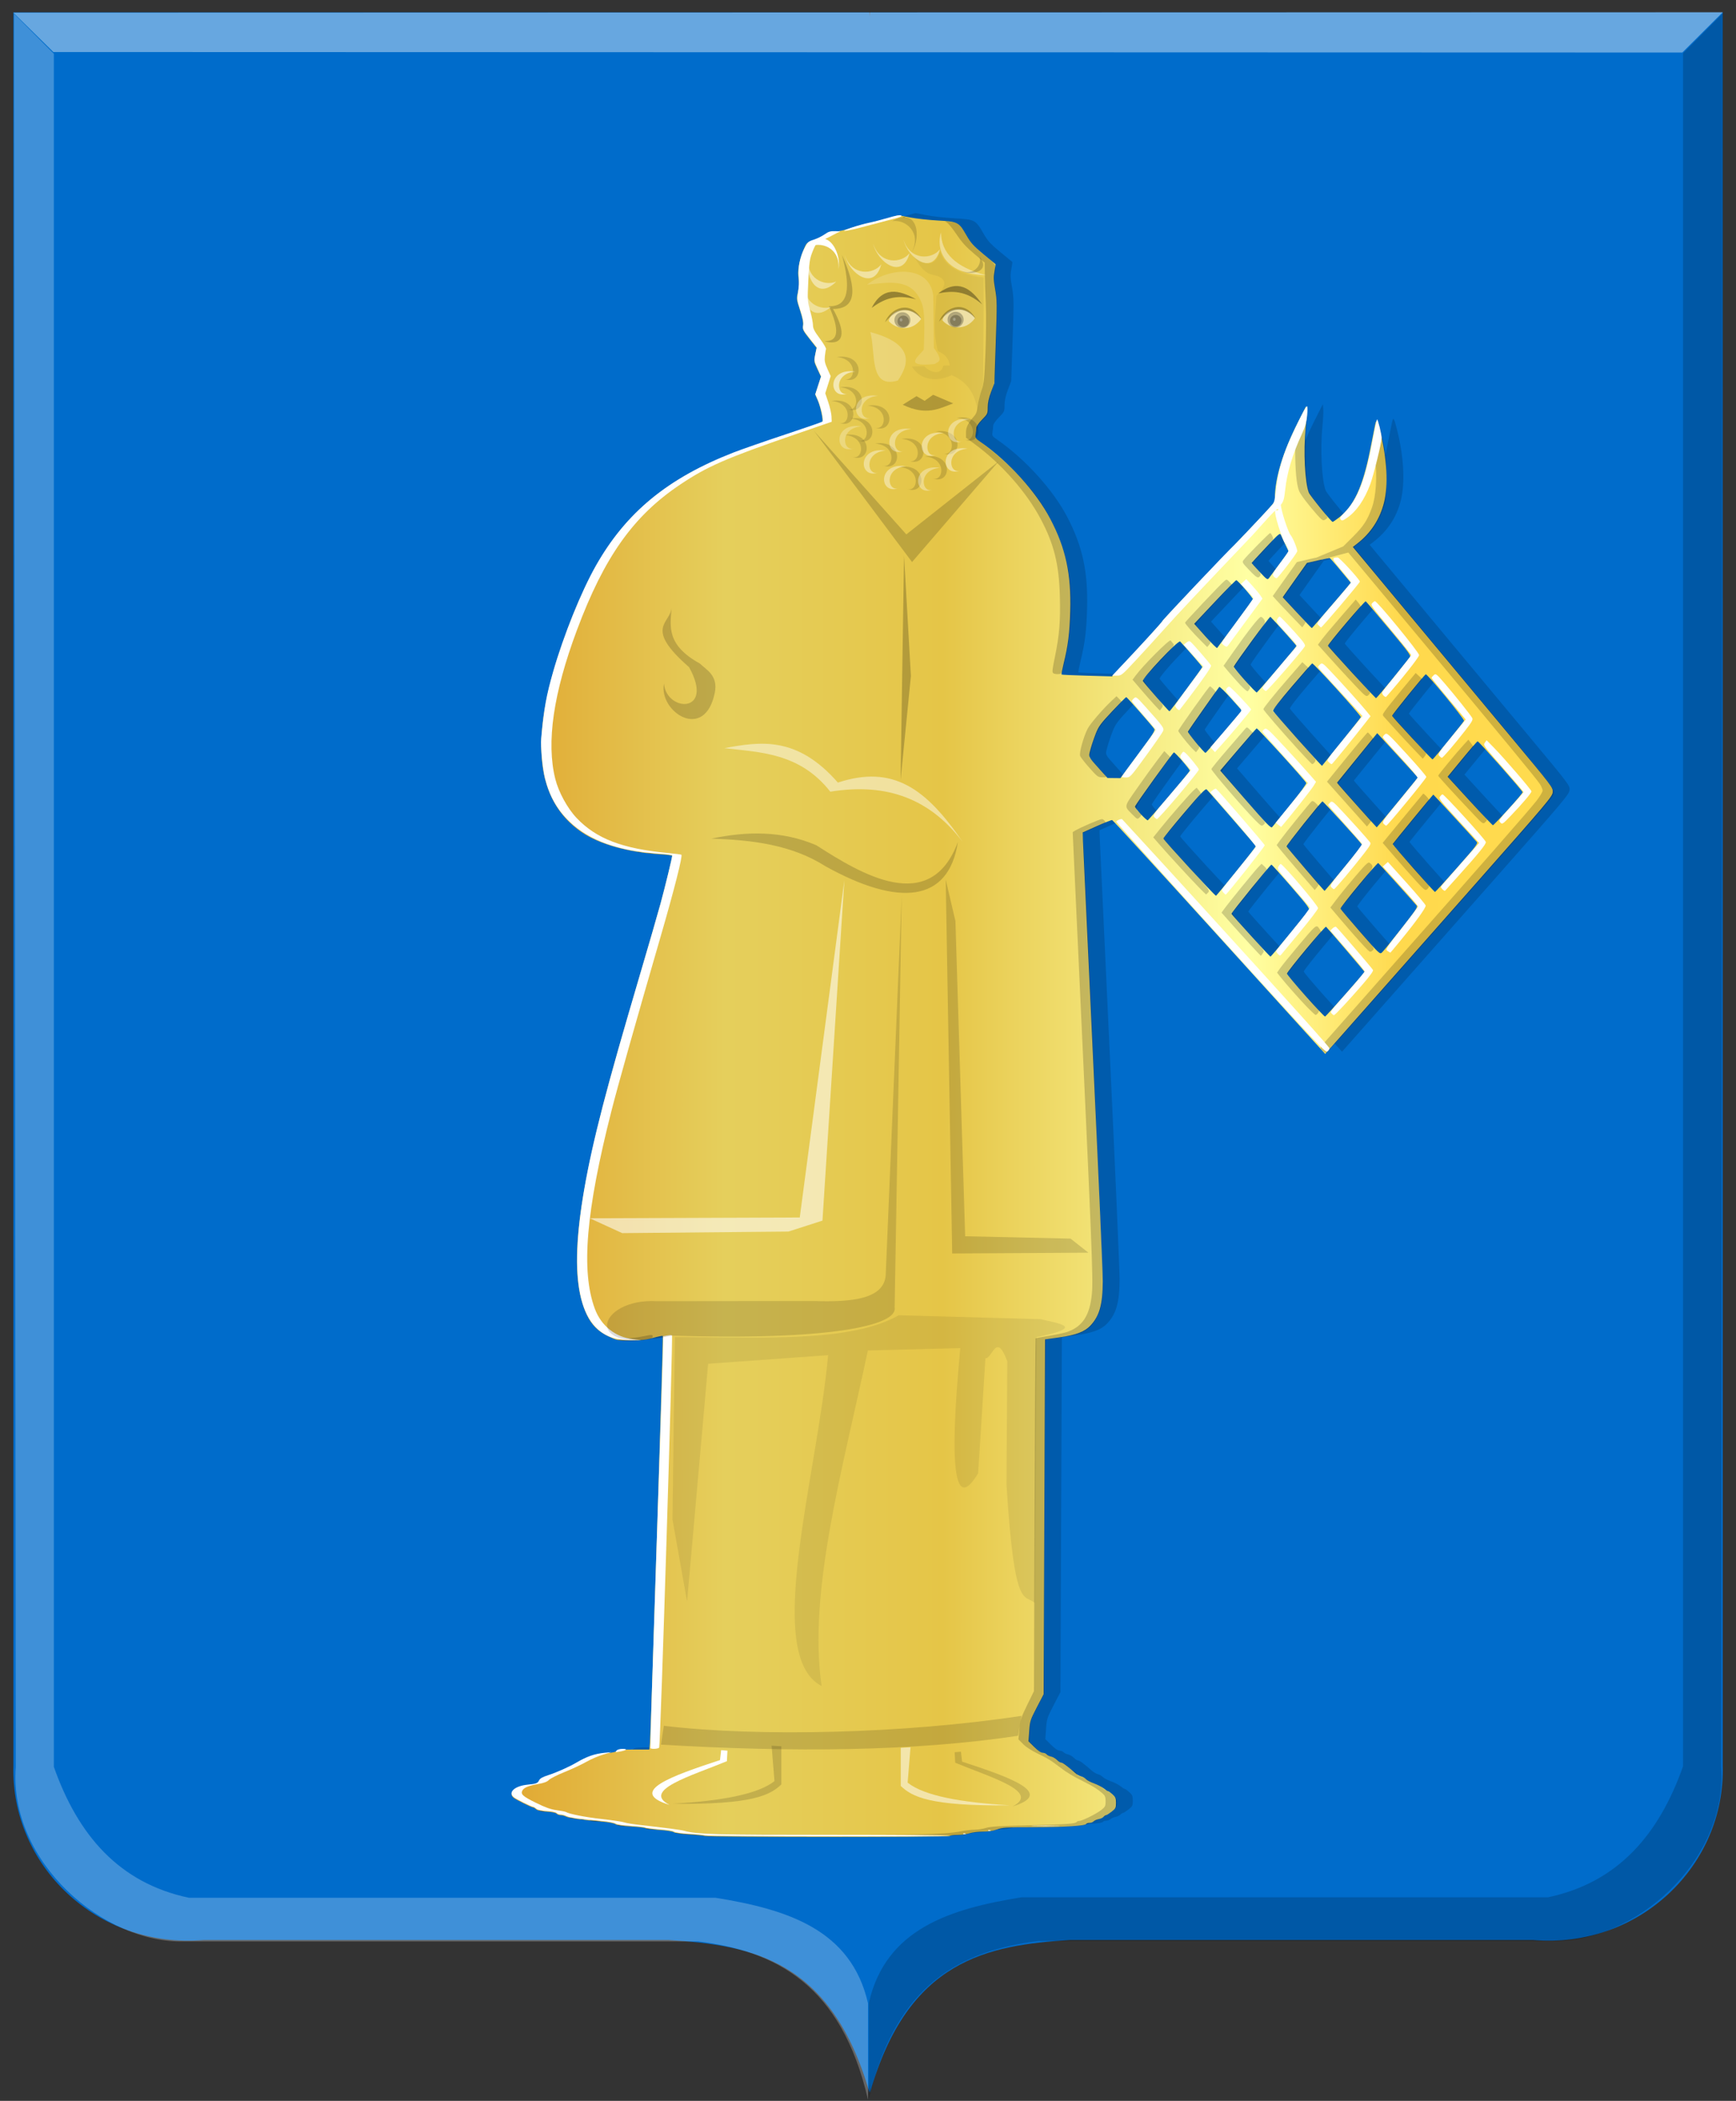 <?xml version="1.0" encoding="UTF-8" standalone="no"?>
<!-- Created with Inkscape (http://www.inkscape.org/) -->

<svg
   xmlns:dc="http://purl.org/dc/elements/1.1/"
   xmlns:cc="http://creativecommons.org/ns#"
   xmlns:rdf="http://www.w3.org/1999/02/22-rdf-syntax-ns#"
   xmlns:svg="http://www.w3.org/2000/svg"
   xmlns="http://www.w3.org/2000/svg"
   xmlns:xlink="http://www.w3.org/1999/xlink"
   xmlns:sodipodi="http://sodipodi.sourceforge.net/DTD/sodipodi-0.dtd"
   xmlns:inkscape="http://www.inkscape.org/namespaces/inkscape"
   width="639.844"
   height="774.156"
   id="svg4619"
   version="1.1"
   inkscape:version="0.48.4 r9939"
   sodipodi:docname="Koekebakker.svg">
  <rect width="100%" height="100%" fill="#333333" stroke="none"/>
  <defs
     id="defs4621">
    <linearGradient
       inkscape:collect="always"
       xlink:href="#linearGradient21651"
       id="linearGradient4421"
       gradientUnits="userSpaceOnUse"
       x1="0"
       y1="174.07"
       x2="30"
       y2="174.07"
       gradientTransform="translate(0,158.891)" />
    <linearGradient
       id="linearGradient21651">
      <stop
         id="stop21653"
         offset="0"
         style="stop-color:#cc992d;stop-opacity:1;" />
      <stop
         id="stop21655"
         offset="0.143"
         style="stop-color:#e1a832;stop-opacity:1;" />
      <stop
         style="stop-color:#e5cf5c;stop-opacity:1;"
         offset="0.321"
         id="stop21657" />
      <stop
         id="stop21659"
         offset="0.5"
         style="stop-color:#e5c547;stop-opacity:1;" />
      <stop
         style="stop-color:#ffffa3;stop-opacity:1;"
         offset="0.75"
         id="stop21661" />
      <stop
         id="stop21663"
         offset="0.875"
         style="stop-color:#ffd94d;stop-opacity:1;" />
      <stop
         style="stop-color:#ffdb4e;stop-opacity:1;"
         offset="1"
         id="stop21665" />
    </linearGradient>
    <linearGradient
       gradientUnits="userSpaceOnUse"
       y2="174.07"
       x2="30"
       y1="174.07"
       x1="0"
       id="linearGradient4379"
       xlink:href="#linearGradient21651"
       inkscape:collect="always" />
    <linearGradient
       id="linearGradient4070-8-2-8-8-7-0-6-5">
      <stop
         style="stop-color:#a3a3a3;stop-opacity:1;"
         offset="0"
         id="stop4072-1-2-6-4-1-4-7-9" />
      <stop
         style="stop-color:#b0b0b0;stop-opacity:1;"
         offset="0.143"
         id="stop4074-8-0-7-0-4-8-7-1" />
      <stop
         id="stop4076-6-1-0-3-7-5-9-8"
         offset="0.321"
         style="stop-color:#d1d1d1;stop-opacity:1;" />
      <stop
         style="stop-color:#bdbdbd;stop-opacity:1;"
         offset="0.5"
         id="stop4078-0-2-8-7-6-7-6-1" />
      <stop
         id="stop4080-2-7-1-8-8-3-4-7"
         offset="0.75"
         style="stop-color:#e5e5e5;stop-opacity:1;" />
      <stop
         style="stop-color:#cccccc;stop-opacity:1;"
         offset="0.875"
         id="stop4082-4-7-8-3-2-3-1-8" />
      <stop
         id="stop4084-9-0-3-1-3-0-9-6"
         offset="1"
         style="stop-color:#cccccc;stop-opacity:1;" />
    </linearGradient>
    <linearGradient
       gradientUnits="userSpaceOnUse"
       y2="204.963"
       x2="29.643"
       y1="204.963"
       x1="3.214"
       id="linearGradient4389"
       xlink:href="#linearGradient4070-8-2-8-8-7-0-6-5"
       inkscape:collect="always"
       gradientTransform="translate(336.429,486.112)" />
    <linearGradient
       inkscape:collect="always"
       xlink:href="#linearGradient21651"
       id="linearGradient5336"
       x1="99.995"
       y1="461.546"
       x2="549.497"
       y2="461.546"
       gradientUnits="userSpaceOnUse" />
  </defs>
  <sodipodi:namedview
     id="base"
     pagecolor="#ffffff"
     bordercolor="#666666"
     borderopacity="1.0"
     inkscape:pageopacity="0.0"
     inkscape:pageshadow="2"
     inkscape:zoom="0.98994949"
     inkscape:cx="481.15268"
     inkscape:cy="411.0653"
     inkscape:document-units="px"
     inkscape:current-layer="layer1"
     showgrid="false"
     fit-margin-top="0"
     fit-margin-left="0"
     fit-margin-right="0"
     fit-margin-bottom="0"
     inkscape:window-width="1600"
     inkscape:window-height="837"
     inkscape:window-x="-8"
     inkscape:window-y="-8"
     inkscape:window-maximized="1" />
  <g
     inkscape:label="Laag 1"
     inkscape:groupmode="layer"
     id="layer1"
     transform="translate(22.812,-97.531)">
    <path
       style="fill:#006ccb;fill-opacity:1;stroke:#000000;stroke-width:4.046px;stroke-linecap:butt;stroke-linejoin:miter;stroke-opacity:0"
       d="m 297.656,102.072 -315.535,0 0,646.011 c -1.039,36.788 30.797,67.684 70.253,64.333 l 88.798,0 82.353,0 c 30.663,1.881 60.104,7.23 74.132,56.292 l 0,-766.636 z"
       id="path2830"
       sodipodi:nodetypes="cccccccc"
       inkscape:connector-curvature="0" />
    <path
       style="fill:#006ccb;fill-opacity:1;stroke:#000000;stroke-width:4.046px;stroke-linecap:butt;stroke-linejoin:miter;stroke-opacity:0"
       d="m 297.846,102.072 314.295,0 0,646.011 c 1.035,36.788 -30.676,67.684 -69.977,64.333 l -88.449,0 -82.029,0 c -30.543,1.881 -59.868,7.23 -73.84,56.291 -15.894,-251.704 -37.746,-501.968 0,-766.636 z"
       id="path2830-1"
       sodipodi:nodetypes="cccccccc"
       inkscape:connector-curvature="0" />
    <path
       sodipodi:nodetypes="ccccc"
       inkscape:connector-curvature="0"
       style="fill:#ffffff;fill-opacity:0.405;stroke:#000000;stroke-width:4.046px;stroke-linecap:butt;stroke-linejoin:miter;stroke-opacity:0"
       d="m -17.878,102.213 14.731,14.489 600.399,0.181 14.889,-14.828 z"
       id="path10406" />
    <path
       inkscape:connector-curvature="0"
       style="fill:#ffffff;fill-opacity:0.247;stroke:#000000;stroke-width:4.046px;stroke-linecap:butt;stroke-linejoin:miter;stroke-opacity:0"
       d="m -17.646,102.594 14.684,14.743 0,631.268 c 8.825,25.059 23.974,42.818 49.799,48.25 l 194.088,0 c 26.377,4.258 49.98,11.67 56.183,38.868 l 0,35.517 c -9.846,-42.546 -34.129,-54.785 -62.568,-58.302 l -189.619,0 c -29.198,0.779 -64.561,-28.981 -61.929,-64.333 l -0.638,-646.011 z"
       id="path4051"
       sodipodi:nodetypes="ccccccccccc" />
    <path
       inkscape:connector-curvature="0"
       style="fill:#000000;fill-opacity:0.186;stroke:#000000;stroke-width:4.046px;stroke-linecap:butt;stroke-linejoin:miter;stroke-opacity:0"
       d="m 612.189,102.424 -14.684,14.743 0,631.268 c -8.825,25.059 -23.974,42.818 -49.799,48.25 l -194.088,0 c -26.377,4.258 -49.98,11.67 -56.183,38.868 l 0,35.517 c 9.847,-42.546 34.129,-54.785 62.568,-58.302 l 189.619,0 c 29.198,0.779 64.561,-28.981 61.929,-64.333 L 612.189,102.424 z"
       id="path4051-6"
       sodipodi:nodetypes="ccccccccccc" />
    <path
       style="fill:#000000;fill-opacity:0.156"
       d="m 243.274,773.323 c -0.575,-0.167 -3.206,-0.43 -5.846,-0.583 -2.939,-0.171 -5.144,-0.497 -5.688,-0.84 -0.53,-0.335 -2.731,-0.676 -5.45,-0.846 -2.509,-0.156 -4.772,-0.446 -5.031,-0.643 -0.258,-0.197 -2.611,-0.468 -5.229,-0.601 -3.206,-0.164 -5.098,-0.448 -5.796,-0.87 -0.607,-0.367 -2.685,-0.76 -5.02,-0.95 -6.662,-0.54 -12.301,-1.331 -13.265,-1.861 -0.503,-0.276 -1.374,-0.502 -1.936,-0.502 -0.562,0 -1.236,-0.249 -1.498,-0.553 -0.292,-0.339 -1.685,-0.627 -3.61,-0.747 -2.096,-0.13 -3.387,-0.414 -3.897,-0.86 -0.419,-0.366 -0.904,-0.666 -1.076,-0.666 -0.588,0 -6.311,-2.829 -7.211,-3.565 -2.229,-1.821 0.352,-4.158 5.115,-4.63 3.22,-0.32 3.726,-0.515 4.26,-1.646 0.306,-0.648 1.277,-1.19 3.299,-1.841 2.748,-0.884 7.803,-3.071 9.558,-4.135 0.46,-0.279 1.496,-0.913 2.301,-1.41 2.128,-1.312 6.437,-2.537 9.928,-2.821 1.758,-0.143 3.239,-0.478 3.51,-0.794 0.354,-0.411 1.9,-0.546 6.242,-0.546 l 5.772,0 0.229,-2.522 c 0.375,-4.133 4.965,-149.644 4.728,-149.874 -0.12,-0.116 -1.693,0.2 -3.496,0.702 -2.553,0.712 -4.391,0.92 -8.319,0.942 -5.014,0.028 -5.06,0.02 -8.235,-1.494 -3.771,-1.798 -6.157,-4.166 -7.907,-7.845 -5.478,-11.521 -4.87,-30.259 1.975,-60.85 3.555,-15.887 7.045,-28.722 17.119,-62.953 3.527,-11.985 7.177,-24.606 8.111,-28.046 1.618,-5.96 4.228,-16.674 4.228,-17.357 0,-0.177 -2.024,-0.442 -4.497,-0.589 -11.733,-0.698 -22.429,-3.719 -28.913,-8.166 -17.133,-11.75 -19.402,-34.556 -6.957,-69.906 11.063,-31.423 22.84,-47.825 43.341,-60.364 8.88,-5.431 18.591,-9.453 39.488,-16.352 6.903,-2.279 12.695,-4.264 12.872,-4.411 0.46,-0.382 -0.718,-5.908 -1.752,-8.219 l -0.874,-1.954 1.052,-3.327 1.052,-3.327 -1.314,-2.789 c -1.28,-2.718 -1.3,-2.853 -0.801,-5.285 l 0.512,-2.495 -2.6,-3.294 c -2.39,-3.028 -2.582,-3.422 -2.38,-4.873 0.155,-1.118 -0.174,-2.787 -1.128,-5.72 -1.332,-4.092 -1.34,-4.171 -0.74,-6.755 0.448,-1.928 0.506,-3.213 0.222,-4.89 -0.473,-2.795 0.181,-6.66 1.781,-10.524 1.091,-2.635 1.182,-2.73 3.257,-3.382 1.174,-0.369 3.03,-1.283 4.123,-2.031 1.592,-1.089 2.388,-1.36 3.997,-1.36 1.176,0 3.754,-0.567 6.22,-1.368 2.316,-0.752 5.036,-1.502 6.044,-1.665 1.008,-0.163 3.997,-0.911 6.643,-1.662 l 4.811,-1.365 4.183,0.802 c 2.301,0.441 6.925,0.951 10.275,1.132 7.387,0.401 7.714,0.569 10.527,5.443 1.701,2.947 2.575,3.918 6.275,6.979 2.364,1.955 4.358,3.594 4.43,3.641 0.072,0.047 -0.087,1.24 -0.352,2.65 -0.404,2.142 -0.362,3.25 0.256,6.731 0.685,3.861 0.701,5.283 0.215,19.343 l -0.524,15.176 -1.223,3.231 c -0.84,2.22 -1.223,3.985 -1.223,5.637 0,2.334 -0.063,2.47 -2.092,4.539 -1.259,1.284 -2.094,2.505 -2.096,3.066 -0.004,0.513 -0.114,1.57 -0.248,2.35 -0.229,1.332 -0.121,1.503 1.783,2.819 10.258,7.096 20.565,18.467 25.743,28.403 5.691,10.918 7.709,20.271 7.325,33.944 -0.229,8.154 -0.802,12.672 -2.469,19.461 -0.503,2.048 -0.831,3.801 -0.729,3.897 0.101,0.096 4.326,0.288 9.388,0.428 l 9.204,0.254 9.204,-9.901 c 5.062,-5.445 9.204,-10.067 9.204,-10.271 0,-0.204 6.212,-6.848 13.805,-14.766 29.702,-30.973 27.778,-28.845 27.8,-30.738 0.09,-7.577 2.954,-16.969 8.53,-27.975 l 2.965,-5.851 0.151,1.816 c 0.083,0.999 -0.052,3.823 -0.299,6.276 -0.85,8.437 -0.269,20 1.191,23.705 0.449,1.138 8.287,10.78 8.758,10.772 0.148,-0.003 1.162,-0.687 2.255,-1.522 5.564,-4.253 8.873,-11.423 11.589,-25.107 0.727,-3.662 1.52,-7.645 1.763,-8.85 0.527,-2.617 0.765,-2.325 1.959,2.402 2.473,9.785 2.989,19.532 1.374,25.965 -1.537,6.124 -4.859,11.212 -9.849,15.085 l -1.637,1.271 20.92,25.142 c 11.506,13.828 28.107,33.768 36.892,44.31 15.806,18.969 15.971,19.186 15.859,20.87 -0.108,1.617 -1.519,3.294 -28.352,33.679 -31.154,35.28 -43.285,49.006 -50.631,57.29 l -4.882,5.505 -39.027,-43.035 c -21.465,-23.669 -39.237,-43.075 -39.493,-43.124 -0.256,-0.049 -2.805,0.958 -5.664,2.237 l -5.198,2.327 0.092,2.807 c 0.05,1.544 1.718,37.401 3.706,79.682 1.988,42.281 3.61,79.599 3.604,82.928 -0.014,8.469 -1.203,12.731 -4.55,16.304 -2.118,2.261 -5.385,3.499 -11.491,4.352 l -5.229,0.731 -0.26,65.378 -0.26,65.378 -2.517,4.844 c -2.396,4.611 -2.53,5.028 -2.791,8.672 l -0.274,3.828 2.14,2.119 c 1.36,1.347 2.491,2.119 3.105,2.119 0.531,0 1.189,0.261 1.463,0.579 0.274,0.319 1.027,0.691 1.672,0.828 0.645,0.137 1.607,0.693 2.136,1.237 0.529,0.543 1.236,0.988 1.571,0.988 0.553,0 2.17,1.201 5.16,3.833 0.607,0.534 1.582,1.087 2.166,1.229 0.584,0.141 1.384,0.6 1.777,1.019 0.393,0.419 1.755,1.138 3.026,1.596 1.271,0.459 2.86,1.28 3.531,1.824 0.671,0.545 1.374,0.99 1.562,0.99 0.188,0 0.927,0.527 1.641,1.171 1.114,1.004 1.299,1.455 1.299,3.161 0,1.832 -0.131,2.092 -1.649,3.268 -0.907,0.703 -1.825,1.278 -2.041,1.278 -0.215,0 -0.616,0.261 -0.89,0.579 -0.274,0.319 -1.087,0.704 -1.806,0.856 -0.719,0.152 -1.566,0.527 -1.884,0.833 -0.317,0.306 -1.018,0.556 -1.558,0.556 -0.54,0 -1.044,0.168 -1.121,0.373 -0.27,0.723 -8.389,1.241 -19.472,1.241 -10.193,1.9e-4 -11.406,0.073 -13.408,0.807 -1.477,0.542 -3.214,0.807 -5.281,0.807 -1.694,0 -3.881,0.272 -4.859,0.605 -0.978,0.333 -2.967,0.605 -4.421,0.605 -1.453,0 -2.758,0.182 -2.901,0.404 -0.306,0.478 -88.514,0.507 -90.154,0.03 z M 479.207,463.171 c 3.918,-4.439 7.124,-8.17 7.125,-8.291 0,-0.177 -13.046,-15.478 -14.193,-16.644 -0.343,-0.348 -14.332,16.434 -14.412,17.29 -0.056,0.594 13.591,15.935 14.056,15.802 0.165,-0.047 3.506,-3.717 7.424,-8.156 z m -20.659,-22.068 c 3.663,-4.48 6.902,-8.47 7.198,-8.867 0.478,-0.64 -0.249,-1.633 -6.448,-8.803 -3.843,-4.445 -7.128,-8.082 -7.301,-8.082 -0.402,0 -14.854,17.797 -14.714,18.12 0.213,0.488 14.126,15.77 14.362,15.774 0.134,0.005 3.24,-3.661 6.903,-8.142 z m 41.26,-2.073 c 5.61,-7.164 6.201,-8.069 5.667,-8.676 -4.776,-5.425 -13.816,-15.426 -14.093,-15.591 -0.422,-0.252 -14.1,16.265 -13.928,16.82 0.063,0.205 3.344,4.081 7.291,8.613 6.97,8.004 7.199,8.221 7.988,7.537 0.447,-0.387 3.631,-4.303 7.075,-8.703 z M 439.133,417.707 c 3.987,-4.914 7.192,-9.043 7.123,-9.176 -0.253,-0.483 -17.604,-20.482 -18.143,-20.912 -0.437,-0.348 -2.212,1.505 -8.295,8.66 -4.257,5.007 -7.691,9.263 -7.631,9.458 0.224,0.736 19.101,21.261 19.393,21.087 0.168,-0.1 3.568,-4.203 7.555,-9.117 z m 81.256,-1.163 c 6.949,-7.873 7.787,-8.975 7.293,-9.58 -0.907,-1.111 -15.905,-17.439 -16.018,-17.439 -0.129,0 -14.796,17.862 -14.96,18.219 -0.126,0.275 15.186,17.623 15.596,17.669 0.131,0.015 3.771,-3.976 8.089,-8.869 z m -41.792,0.119 c 3.792,-4.605 6.849,-8.493 6.793,-8.639 -0.249,-0.653 -14.318,-16.079 -14.576,-15.983 -0.622,0.23 -13.357,16.213 -13.225,16.598 0.133,0.386 13.77,16.335 14.004,16.378 0.06,0.011 3.212,-3.748 7.004,-8.353 z m -19.701,-23.245 c 3.621,-4.472 6.067,-7.841 5.934,-8.173 -0.396,-0.995 -17.953,-20.305 -18.283,-20.108 -0.174,0.104 -3.263,3.642 -6.865,7.863 l -6.548,7.674 9.296,10.712 c 7.497,8.639 9.393,10.608 9.801,10.176 0.278,-0.295 3.277,-3.959 6.665,-8.143 z m 38.418,0.444 c 3.522,-4.273 6.912,-8.415 7.534,-9.207 l 1.13,-1.438 -5.707,-6.229 c -3.139,-3.426 -6.509,-7.096 -7.49,-8.156 l -1.783,-1.927 -7.407,9.124 -7.407,9.124 0.787,0.971 c 0.963,1.188 13.72,15.451 13.847,15.483 0.05,0.013 2.973,-3.473 6.495,-7.746 z m 42.017,1.068 c 2.95,-3.241 5.312,-6.068 5.249,-6.282 -0.227,-0.775 -16.211,-18.849 -16.584,-18.752 -0.21,0.055 -2.783,3.018 -5.716,6.584 l -5.334,6.484 8.189,8.929 c 4.504,4.911 8.334,8.929 8.511,8.929 0.177,0 2.736,-2.652 5.685,-5.893 z m -124.962,-4.992 c 4.147,-4.857 7.54,-9.007 7.54,-9.222 0,-0.542 -5.373,-6.729 -5.844,-6.729 -0.342,0 -14.1,19.113 -14.345,19.929 -0.159,0.53 4.313,5.327 4.733,5.077 0.207,-0.123 3.769,-4.198 7.916,-9.055 z m -11.538,-15.209 c 5.493,-7.408 6.405,-8.843 5.981,-9.412 -1.331,-1.787 -10.07,-11.71 -10.313,-11.71 -0.153,0 -2.478,2.346 -5.168,5.213 -4.364,4.652 -5.024,5.554 -6.124,8.374 -0.678,1.738 -1.533,4.306 -1.9,5.705 -0.768,2.933 -1.036,2.368 3.552,7.484 l 2.719,3.032 2.386,0.027 2.386,0.027 6.481,-8.741 z m 74.919,-4.576 c 3.86,-4.772 7.104,-8.893 7.209,-9.158 0.206,-0.518 -17.422,-19.978 -17.937,-19.801 -0.169,0.058 -3.534,3.883 -7.477,8.5 -4.557,5.335 -7.083,8.611 -6.933,8.99 0.244,0.612 17.902,20.428 18.042,20.246 0.043,-0.056 3.236,-4.005 7.095,-8.777 z m 39.451,-0.431 c 3.056,-3.758 5.654,-7.078 5.772,-7.376 0.244,-0.613 -13.497,-17.322 -14.088,-17.132 -0.525,0.169 -12.535,14.991 -12.406,15.311 0.222,0.55 14.622,16.083 14.886,16.058 0.154,-0.015 2.78,-3.102 5.836,-6.861 z m -83.578,-2.255 c 3.106,-3.669 6.066,-7.175 6.577,-7.792 l 0.93,-1.121 -4.03,-4.506 c -2.217,-2.478 -4.161,-4.363 -4.321,-4.188 -0.527,0.577 -11.384,16.047 -11.552,16.461 -0.168,0.413 6.018,7.888 6.49,7.842 0.142,-0.014 2.8,-3.027 5.907,-6.696 z m -13.039,-16.631 c 3.26,-4.41 5.927,-8.147 5.927,-8.305 0,-0.223 -5.172,-6.198 -8.142,-9.405 -0.642,-0.693 -14.248,13.737 -13.739,14.571 0.569,0.932 9.524,11.136 9.784,11.147 0.134,0.007 2.911,-3.597 6.171,-8.008 z m 76.05,-3.964 c 3.194,-3.927 6.059,-7.476 6.367,-7.887 0.505,-0.675 -0.24,-1.705 -7.69,-10.625 -4.537,-5.433 -8.382,-9.957 -8.544,-10.053 -0.382,-0.228 -14.064,15.889 -13.917,16.394 0.149,0.512 17.386,19.291 17.718,19.303 0.143,0.005 2.872,-3.204 6.066,-7.131 z m -42.558,-3.456 c 3.937,-4.607 7.156,-8.511 7.154,-8.676 -0.004,-0.229 -7.75,-8.883 -9.599,-10.722 -0.259,-0.257 -12.952,17.036 -13.496,18.387 -0.161,0.4 8.087,9.645 8.476,9.501 0.169,-0.062 3.528,-3.883 7.464,-8.49 z m -15.46,-16.805 c 3.507,-4.75 6.45,-8.836 6.541,-9.08 0.144,-0.388 -5.356,-6.719 -6.092,-7.012 -0.154,-0.061 -3.711,3.531 -7.903,7.983 l -7.623,8.095 4.1,4.592 c 2.255,2.526 4.213,4.472 4.35,4.325 0.137,-0.147 3.119,-4.154 6.626,-8.904 z m 35.562,-6.764 7.126,-8.338 -1.379,-1.65 c -0.758,-0.907 -2.471,-2.966 -3.807,-4.575 -1.336,-1.609 -2.548,-2.933 -2.695,-2.941 -0.147,-0.008 -2.08,0.4 -4.297,0.908 l -4.031,0.923 -3.709,5.222 c -2.04,2.872 -4.048,5.719 -4.462,6.326 l -0.754,1.104 5.274,5.679 c 2.901,3.124 5.349,5.679 5.441,5.679 0.092,0 3.374,-3.752 7.293,-8.338 z m -19.164,-15.361 3.343,-4.53 -1.211,-2.532 c -0.666,-1.392 -1.393,-2.965 -1.616,-3.495 -0.385,-0.914 -0.67,-0.681 -5.613,4.602 -2.864,3.061 -5.208,5.612 -5.208,5.669 0,0.057 1.304,1.503 2.898,3.214 2.709,2.908 2.936,3.062 3.481,2.357 0.321,-0.415 2.088,-2.793 3.926,-5.284 z"
       id="path3776"
       inkscape:connector-curvature="0" />
    <path
       style="fill:url(#linearGradient5336);fill-opacity:1"
       d="m 237.073,774.127 c -0.575,-0.167 -3.206,-0.43 -5.846,-0.583 -2.939,-0.171 -5.144,-0.497 -5.688,-0.84 -0.53,-0.335 -2.731,-0.676 -5.45,-0.846 -2.509,-0.156 -4.772,-0.446 -5.03,-0.643 -0.258,-0.197 -2.611,-0.468 -5.229,-0.601 -3.206,-0.164 -5.098,-0.448 -5.796,-0.87 -0.607,-0.367 -2.685,-0.76 -5.02,-0.95 -6.662,-0.54 -12.301,-1.331 -13.265,-1.861 -0.503,-0.276 -1.374,-0.502 -1.936,-0.502 -0.562,0 -1.236,-0.249 -1.498,-0.553 -0.292,-0.339 -1.685,-0.627 -3.61,-0.747 -2.096,-0.13 -3.387,-0.414 -3.897,-0.86 -0.419,-0.366 -0.904,-0.666 -1.076,-0.666 -0.588,0 -6.311,-2.829 -7.211,-3.565 -2.229,-1.821 0.352,-4.158 5.115,-4.63 3.22,-0.32 3.726,-0.515 4.26,-1.646 0.306,-0.648 1.277,-1.19 3.299,-1.841 2.748,-0.884 7.803,-3.071 9.558,-4.135 0.46,-0.279 1.496,-0.913 2.301,-1.41 2.128,-1.312 6.437,-2.537 9.928,-2.821 1.758,-0.143 3.239,-0.478 3.51,-0.794 0.354,-0.411 1.9,-0.546 6.242,-0.546 l 5.772,0 0.229,-2.522 c 0.375,-4.133 4.965,-149.644 4.728,-149.874 -0.12,-0.116 -1.693,0.2 -3.496,0.702 -2.553,0.711 -4.391,0.92 -8.319,0.942 -5.014,0.028 -5.06,0.02 -8.235,-1.494 -3.771,-1.798 -6.157,-4.166 -7.907,-7.845 -5.478,-11.521 -4.87,-30.259 1.975,-60.85 3.555,-15.887 7.045,-28.722 17.119,-62.953 3.527,-11.985 7.177,-24.606 8.111,-28.046 1.618,-5.96 4.228,-16.674 4.228,-17.357 0,-0.177 -2.024,-0.442 -4.497,-0.589 -11.733,-0.698 -22.429,-3.719 -28.913,-8.166 -17.133,-11.75 -19.402,-34.556 -6.957,-69.906 11.063,-31.423 22.84,-47.825 43.341,-60.364 8.88,-5.431 18.591,-9.453 39.488,-16.352 6.903,-2.279 12.695,-4.264 12.872,-4.411 0.46,-0.382 -0.718,-5.908 -1.752,-8.219 l -0.874,-1.954 1.052,-3.327 1.052,-3.327 -1.314,-2.789 c -1.28,-2.718 -1.3,-2.853 -0.801,-5.285 l 0.512,-2.495 -2.6,-3.294 c -2.39,-3.028 -2.582,-3.422 -2.38,-4.873 0.155,-1.118 -0.174,-2.787 -1.128,-5.72 -1.332,-4.092 -1.34,-4.171 -0.74,-6.755 0.448,-1.928 0.506,-3.213 0.222,-4.89 -0.473,-2.795 0.181,-6.66 1.781,-10.524 1.091,-2.635 1.182,-2.73 3.257,-3.382 1.174,-0.369 3.03,-1.283 4.123,-2.031 1.592,-1.089 2.388,-1.36 3.997,-1.36 1.176,0 3.754,-0.567 6.22,-1.368 2.316,-0.752 5.036,-1.502 6.044,-1.665 1.008,-0.163 3.997,-0.911 6.643,-1.662 l 4.811,-1.365 4.183,0.802 c 2.301,0.441 6.925,0.951 10.275,1.132 7.387,0.401 7.714,0.569 10.527,5.443 1.701,2.947 2.575,3.918 6.275,6.979 2.364,1.955 4.358,3.594 4.43,3.641 0.072,0.047 -0.087,1.24 -0.352,2.65 -0.404,2.142 -0.362,3.25 0.256,6.731 0.685,3.861 0.701,5.283 0.215,19.343 l -0.524,15.176 -1.223,3.231 c -0.84,2.22 -1.223,3.985 -1.223,5.637 0,2.334 -0.063,2.47 -2.092,4.539 -1.259,1.284 -2.094,2.505 -2.096,3.066 -0.004,0.513 -0.114,1.57 -0.248,2.35 -0.229,1.332 -0.121,1.503 1.783,2.819 10.258,7.096 20.565,18.467 25.743,28.403 5.691,10.918 7.709,20.271 7.325,33.944 -0.229,8.154 -0.802,12.672 -2.469,19.461 -0.503,2.048 -0.831,3.801 -0.729,3.897 0.101,0.096 4.326,0.288 9.388,0.428 l 9.204,0.254 9.204,-9.901 c 5.062,-5.445 9.204,-10.067 9.204,-10.271 0,-0.204 6.212,-6.848 13.805,-14.766 29.702,-30.973 27.778,-28.845 27.8,-30.738 0.09,-7.577 2.954,-16.969 8.53,-27.975 l 2.965,-5.851 0.151,1.816 c 0.083,0.999 -0.052,3.823 -0.299,6.276 -0.85,8.437 -0.269,20 1.191,23.705 0.449,1.138 8.287,10.78 8.758,10.772 0.148,-0.003 1.162,-0.687 2.255,-1.522 5.564,-4.253 8.873,-11.423 11.589,-25.107 0.727,-3.662 1.52,-7.645 1.763,-8.85 0.527,-2.617 0.765,-2.325 1.959,2.401 2.473,9.785 2.989,19.532 1.374,25.965 -1.537,6.124 -4.859,11.212 -9.849,15.085 l -1.637,1.271 20.92,25.142 c 11.506,13.828 28.107,33.768 36.892,44.31 15.806,18.969 15.971,19.186 15.859,20.87 -0.108,1.617 -1.519,3.294 -28.352,33.679 -31.154,35.28 -43.285,49.006 -50.631,57.29 l -4.882,5.505 -39.027,-43.035 c -21.465,-23.669 -39.237,-43.075 -39.493,-43.124 -0.256,-0.049 -2.805,0.958 -5.664,2.237 l -5.198,2.327 0.092,2.807 c 0.05,1.544 1.718,37.401 3.706,79.682 1.988,42.281 3.61,79.599 3.604,82.928 -0.014,8.469 -1.203,12.731 -4.55,16.304 -2.118,2.261 -5.385,3.499 -11.491,4.352 l -5.229,0.731 -0.26,65.378 -0.26,65.378 -2.517,4.844 c -2.396,4.611 -2.53,5.028 -2.791,8.672 l -0.274,3.828 2.14,2.119 c 1.36,1.347 2.491,2.119 3.105,2.119 0.531,0 1.189,0.261 1.463,0.579 0.274,0.319 1.027,0.691 1.672,0.828 0.645,0.137 1.607,0.693 2.136,1.237 0.529,0.543 1.236,0.988 1.571,0.988 0.553,0 2.17,1.201 5.16,3.833 0.607,0.534 1.582,1.087 2.166,1.229 0.584,0.141 1.384,0.6 1.777,1.019 0.393,0.419 1.755,1.138 3.026,1.596 1.271,0.459 2.86,1.28 3.531,1.824 0.671,0.545 1.374,0.99 1.562,0.99 0.188,0 0.927,0.527 1.641,1.171 1.114,1.004 1.299,1.455 1.299,3.161 0,1.832 -0.131,2.092 -1.649,3.268 -0.907,0.703 -1.825,1.278 -2.04,1.278 -0.215,0 -0.616,0.261 -0.89,0.579 -0.274,0.319 -1.087,0.704 -1.806,0.856 -0.719,0.152 -1.566,0.527 -1.884,0.833 -0.317,0.306 -1.018,0.556 -1.558,0.556 -0.54,0 -1.044,0.168 -1.121,0.373 -0.27,0.723 -8.389,1.241 -19.472,1.241 -10.193,2.1e-4 -11.406,0.073 -13.408,0.807 -1.477,0.542 -3.214,0.807 -5.281,0.807 -1.694,0 -3.881,0.272 -4.859,0.605 -0.978,0.333 -2.967,0.605 -4.421,0.605 -1.453,0 -2.758,0.182 -2.901,0.404 -0.306,0.478 -88.514,0.507 -90.154,0.03 z M 473.006,463.974 c 3.918,-4.439 7.124,-8.17 7.125,-8.291 0,-0.177 -13.046,-15.478 -14.193,-16.644 -0.343,-0.348 -14.332,16.434 -14.412,17.29 -0.056,0.594 13.591,15.935 14.056,15.802 0.165,-0.047 3.506,-3.717 7.424,-8.156 z m -20.659,-22.068 c 3.663,-4.48 6.902,-8.47 7.198,-8.867 0.478,-0.64 -0.249,-1.633 -6.448,-8.803 -3.843,-4.445 -7.128,-8.082 -7.301,-8.082 -0.402,0 -14.854,17.797 -14.714,18.12 0.213,0.488 14.126,15.77 14.362,15.774 0.134,0.005 3.24,-3.661 6.903,-8.142 z m 41.26,-2.073 c 5.61,-7.164 6.201,-8.069 5.667,-8.676 -4.776,-5.425 -13.816,-15.426 -14.093,-15.591 -0.422,-0.252 -14.1,16.265 -13.928,16.82 0.063,0.205 3.344,4.081 7.291,8.613 6.97,8.004 7.199,8.221 7.988,7.537 0.447,-0.387 3.631,-4.303 7.075,-8.703 z m -60.676,-21.324 c 3.987,-4.914 7.192,-9.043 7.123,-9.176 -0.253,-0.483 -17.604,-20.482 -18.143,-20.913 -0.437,-0.348 -2.212,1.505 -8.295,8.66 -4.257,5.007 -7.691,9.263 -7.631,9.458 0.224,0.736 19.101,21.261 19.393,21.087 0.168,-0.1 3.568,-4.203 7.555,-9.117 z m 81.256,-1.163 c 6.949,-7.873 7.787,-8.975 7.293,-9.58 -0.907,-1.111 -15.905,-17.439 -16.018,-17.439 -0.129,0 -14.796,17.862 -14.96,18.219 -0.126,0.275 15.186,17.623 15.596,17.669 0.131,0.015 3.771,-3.976 8.089,-8.869 z m -41.792,0.119 c 3.792,-4.605 6.849,-8.493 6.793,-8.639 -0.249,-0.653 -14.318,-16.079 -14.576,-15.983 -0.622,0.23 -13.357,16.213 -13.225,16.598 0.133,0.386 13.77,16.335 14.004,16.378 0.06,0.011 3.212,-3.748 7.004,-8.353 z m -19.701,-23.245 c 3.621,-4.472 6.067,-7.841 5.934,-8.173 -0.396,-0.995 -17.953,-20.305 -18.283,-20.108 -0.174,0.104 -3.263,3.642 -6.865,7.863 l -6.548,7.674 9.296,10.712 c 7.497,8.639 9.393,10.608 9.801,10.176 0.278,-0.295 3.277,-3.959 6.665,-8.143 z m 38.418,0.444 c 3.522,-4.273 6.912,-8.415 7.534,-9.207 l 1.13,-1.438 -5.707,-6.229 c -3.139,-3.426 -6.509,-7.096 -7.49,-8.156 l -1.783,-1.927 -7.407,9.124 -7.407,9.124 0.787,0.971 c 0.963,1.188 13.72,15.451 13.847,15.483 0.05,0.013 2.973,-3.473 6.495,-7.746 z m 42.017,1.068 c 2.95,-3.241 5.312,-6.068 5.249,-6.282 -0.227,-0.775 -16.211,-18.849 -16.584,-18.752 -0.21,0.055 -2.783,3.018 -5.716,6.584 l -5.334,6.484 8.189,8.929 c 4.504,4.911 8.334,8.929 8.511,8.929 0.177,0 2.736,-2.652 5.685,-5.893 z m -124.962,-4.992 c 4.147,-4.857 7.54,-9.007 7.54,-9.222 0,-0.542 -5.373,-6.729 -5.844,-6.729 -0.342,0 -14.1,19.113 -14.345,19.929 -0.159,0.53 4.313,5.327 4.733,5.077 0.207,-0.123 3.769,-4.198 7.916,-9.055 z m -11.538,-15.209 c 5.493,-7.408 6.405,-8.843 5.981,-9.412 -1.331,-1.787 -10.07,-11.71 -10.313,-11.71 -0.153,0 -2.478,2.346 -5.168,5.213 -4.364,4.652 -5.024,5.554 -6.124,8.374 -0.678,1.738 -1.533,4.306 -1.9,5.705 -0.768,2.933 -1.036,2.368 3.552,7.484 l 2.719,3.032 2.386,0.027 2.386,0.027 6.481,-8.741 z m 74.919,-4.576 c 3.86,-4.772 7.104,-8.893 7.209,-9.158 0.206,-0.518 -17.422,-19.978 -17.937,-19.801 -0.169,0.058 -3.534,3.883 -7.477,8.5 -4.557,5.335 -7.083,8.611 -6.933,8.99 0.244,0.612 17.902,20.428 18.042,20.246 0.043,-0.056 3.236,-4.005 7.095,-8.777 z m 39.451,-0.431 c 3.056,-3.758 5.654,-7.078 5.772,-7.376 0.244,-0.613 -13.497,-17.322 -14.088,-17.132 -0.525,0.169 -12.535,14.991 -12.406,15.311 0.222,0.55 14.622,16.083 14.886,16.058 0.154,-0.015 2.78,-3.102 5.836,-6.861 z m -83.578,-2.255 c 3.106,-3.669 6.066,-7.175 6.577,-7.792 l 0.93,-1.121 -4.03,-4.506 c -2.217,-2.478 -4.161,-4.363 -4.321,-4.188 -0.527,0.577 -11.384,16.047 -11.552,16.461 -0.168,0.413 6.018,7.888 6.49,7.842 0.142,-0.014 2.8,-3.027 5.907,-6.696 z m -13.039,-16.631 c 3.26,-4.41 5.927,-8.147 5.927,-8.305 0,-0.223 -5.172,-6.198 -8.142,-9.405 -0.642,-0.693 -14.248,13.737 -13.739,14.571 0.569,0.932 9.524,11.136 9.784,11.147 0.134,0.007 2.911,-3.597 6.171,-8.008 z m 76.05,-3.964 c 3.194,-3.927 6.059,-7.476 6.367,-7.887 0.505,-0.675 -0.24,-1.705 -7.69,-10.625 -4.537,-5.433 -8.382,-9.957 -8.544,-10.053 -0.382,-0.228 -14.064,15.889 -13.917,16.394 0.149,0.512 17.386,19.291 17.718,19.303 0.143,0.006 2.872,-3.204 6.066,-7.131 z m -42.558,-3.456 c 3.937,-4.607 7.156,-8.511 7.154,-8.676 -0.004,-0.229 -7.75,-8.883 -9.599,-10.722 -0.259,-0.257 -12.952,17.036 -13.496,18.387 -0.161,0.4 8.087,9.645 8.476,9.501 0.169,-0.062 3.528,-3.883 7.464,-8.49 z m -15.46,-16.805 c 3.507,-4.75 6.45,-8.836 6.541,-9.08 0.144,-0.388 -5.356,-6.719 -6.092,-7.012 -0.154,-0.061 -3.711,3.531 -7.903,7.983 l -7.623,8.095 4.1,4.592 c 2.255,2.526 4.213,4.472 4.35,4.325 0.137,-0.147 3.119,-4.154 6.626,-8.904 z m 35.562,-6.764 7.126,-8.338 -1.379,-1.65 c -0.758,-0.907 -2.471,-2.966 -3.807,-4.575 -1.336,-1.609 -2.548,-2.933 -2.695,-2.941 -0.147,-0.008 -2.08,0.4 -4.297,0.908 l -4.031,0.923 -3.709,5.222 c -2.04,2.872 -4.048,5.719 -4.462,6.326 l -0.754,1.104 5.274,5.679 c 2.901,3.124 5.349,5.679 5.441,5.679 0.092,0 3.374,-3.752 7.293,-8.338 z m -19.164,-15.361 3.343,-4.53 -1.211,-2.532 c -0.666,-1.392 -1.393,-2.965 -1.616,-3.495 -0.385,-0.914 -0.67,-0.681 -5.613,4.602 -2.864,3.061 -5.208,5.612 -5.208,5.669 0,0.057 1.304,1.503 2.898,3.214 2.709,2.908 2.936,3.062 3.481,2.357 0.321,-0.415 2.088,-2.793 3.926,-5.284 z"
       id="path3776-1"
       inkscape:connector-curvature="0" />
    <path
       style="fill:#000000;fill-opacity:0.189"
       d="m 237.222,774.218 c -0.46,-0.176 -3.09,-0.441 -5.843,-0.588 -2.753,-0.147 -5.151,-0.407 -5.328,-0.578 -0.177,-0.171 0.852,-0.157 2.287,0.031 1.435,0.187 20.775,0.439 42.979,0.56 41.371,0.225 54.064,-0.048 60.152,-1.293 1.545,-0.316 3.768,-0.577 4.939,-0.581 1.171,-0.005 3.054,-0.3 4.183,-0.658 1.622,-0.515 4.998,-0.72 16.068,-0.979 13.754,-0.321 16.949,-0.551 17.396,-1.249 0.123,-0.192 0.54,-0.349 0.927,-0.349 1.067,0 6.363,-2.638 8.137,-4.053 1.41,-1.125 1.569,-1.446 1.569,-3.164 0,-1.571 -0.206,-2.095 -1.15,-2.932 -1.676,-1.485 -3.552,-2.67 -6.716,-4.24 -4.238,-2.103 -6.378,-3.387 -8.974,-5.384 -3.29,-2.531 -4.632,-3.352 -8.469,-5.18 -1.982,-0.944 -4.057,-2.311 -5.088,-3.353 l -1.741,-1.758 0.374,-3.792 c 0.337,-3.423 0.616,-4.287 2.862,-8.878 l 2.488,-5.085 0.227,-64.925 c 0.125,-35.709 0.292,-64.988 0.372,-65.066 0.08,-0.077 2.298,-0.497 4.928,-0.932 2.63,-0.435 5.629,-1.081 6.664,-1.435 5.746,-1.962 8.448,-6.15 9.174,-14.221 0.488,-5.421 0.024,-16.928 -5.21,-129.296 -1.03,-22.113 -1.873,-40.382 -1.873,-40.598 0,-0.371 5.162,-2.839 9.131,-4.365 1.666,-0.641 1.863,-0.644 2.485,-0.044 0.372,0.358 0.593,0.732 0.491,0.83 -0.101,0.098 -2.035,1.006 -4.297,2.019 l -4.113,1.841 0.26,3.943 c 1.07,16.236 7.367,159.451 7.208,163.947 -0.207,5.867 -0.823,8.346 -2.939,11.829 -2.219,3.652 -5.491,5.223 -12.911,6.199 l -5.218,0.687 -0.278,39.942 c -0.153,21.968 -0.278,51.355 -0.278,65.304 l 0,25.363 -2.573,4.937 c -2.526,4.848 -2.576,5.007 -2.737,8.771 l -0.164,3.834 2.048,2.119 c 1.425,1.474 2.369,2.119 3.104,2.119 0.581,0 1.28,0.261 1.554,0.579 0.274,0.319 1.048,0.696 1.72,0.838 0.672,0.142 1.58,0.699 2.018,1.237 0.439,0.538 1.159,0.978 1.6,0.978 0.442,0 1.356,0.561 2.032,1.247 0.676,0.686 1.746,1.507 2.379,1.826 0.633,0.319 1.15,0.833 1.15,1.143 0,0.31 0.612,0.692 1.36,0.849 0.748,0.157 1.886,0.712 2.529,1.232 0.643,0.52 1.907,1.159 2.809,1.42 0.902,0.261 2.056,0.901 2.564,1.423 0.508,0.522 1.159,0.949 1.445,0.949 0.286,0 1.289,0.665 2.228,1.479 1.492,1.292 1.707,1.696 1.707,3.201 0,1.541 -0.187,1.868 -1.778,3.101 -2.205,1.71 -3.834,2.545 -9.308,4.776 -1.868,0.761 -8.526,1.164 -19.247,1.164 -10.248,0 -11.546,0.076 -13.701,0.807 -1.504,0.51 -3.453,0.807 -5.292,0.807 -1.601,0 -3.442,0.208 -4.089,0.461 -0.648,0.254 -2.778,0.64 -4.734,0.859 -4.305,0.481 -92.296,0.791 -93.501,0.33 z m -22.161,-2.843 c -0.153,-0.238 0.599,-0.294 1.962,-0.145 2.904,0.316 3.074,0.531 0.422,0.531 -1.175,0 -2.248,-0.174 -2.384,-0.386 z m -10.461,-1.214 c -0.157,-0.245 0.806,-0.299 2.59,-0.145 3.706,0.319 3.877,0.535 0.424,0.535 -1.52,0 -2.877,-0.175 -3.014,-0.39 z m -9.84,-1.628 c -0.477,-0.297 -0.327,-0.381 0.628,-0.35 0.69,0.023 1.82,0.18 2.51,0.35 1.145,0.281 1.089,0.312 -0.628,0.35 -1.035,0.023 -2.165,-0.134 -2.51,-0.35 z m -3.451,-0.671 c 0.288,-0.112 0.758,-0.112 1.046,0 0.288,0.112 0.052,0.204 -0.523,0.204 -0.575,0 -0.811,-0.092 -0.523,-0.204 z m -3.974,-0.414 c 0.403,-0.102 1.062,-0.102 1.464,0 0.403,0.101 0.073,0.185 -0.732,0.185 -0.805,0 -1.135,-0.083 -0.732,-0.185 z m -11.191,-2.547 c -0.527,-0.219 -0.605,-0.347 -0.209,-0.347 0.345,0 1.004,0.156 1.464,0.347 0.527,0.219 0.605,0.347 0.209,0.347 -0.345,0 -1.004,-0.156 -1.464,-0.347 z m 29.075,-173.491 c -0.728,-0.202 0.099,-0.381 2.719,-0.589 2.071,-0.164 5.049,-0.578 6.618,-0.919 2.956,-0.643 3.476,-0.575 3.087,0.402 -0.449,1.129 -9.454,1.931 -12.425,1.106 z M 464.606,484.653 c -0.851,-0.874 -0.899,-1.084 -0.387,-1.702 0.321,-0.388 11.024,-12.514 23.784,-26.948 33.733,-38.158 52.877,-60.02 55.472,-63.346 1.253,-1.606 2.279,-3.317 2.279,-3.801 0,-0.484 -0.447,-1.564 -0.994,-2.399 -1.293,-1.975 -12.81,-15.939 -45.715,-55.427 l -24.913,-29.897 -9.664,2.591 -2.406,-0.584 10.197,-4.254 3.594,-3.574 c 3.857,-3.836 5.334,-6.101 6.992,-10.722 1.504,-4.192 1.973,-11.382 1.175,-18.003 -0.33,-2.741 -0.691,-5.125 -0.802,-5.298 -0.229,-0.357 1.229,-8.397 1.585,-8.74 0.303,-0.293 0.895,1.773 2.272,7.924 1.004,4.487 1.13,5.914 1.143,12.913 0.013,7.126 -0.077,8.155 -0.959,10.896 -1.783,5.543 -4.816,10.027 -8.881,13.133 -1.137,0.869 -2.068,1.686 -2.068,1.816 0,0.13 16.562,20.109 36.803,44.398 34.944,41.93 36.804,44.243 36.811,45.776 0.008,1.556 -1.041,2.8 -28.894,34.301 -49.985,56.531 -54.803,61.944 -55.131,61.944 -0.176,0 -0.758,-0.449 -1.292,-0.997 z m -5.504,-15.858 c -2.808,-2.878 -8.217,-8.99 -10.103,-11.416 l -1.116,-1.436 1.105,-1.591 c 0.608,-0.875 3.235,-4.133 5.837,-7.24 7.768,-9.274 7.481,-9.036 8.697,-7.245 l 0.698,1.027 -6.297,7.656 c -3.464,4.211 -6.297,7.826 -6.297,8.034 0,0.208 2.589,3.215 5.752,6.682 3.164,3.468 5.817,6.479 5.896,6.691 0.161,0.432 -0.701,1.569 -1.191,1.569 -0.174,0 -1.516,-1.229 -2.982,-2.731 z m -21.073,-23.157 c -2.071,-2.246 -5.305,-5.819 -7.187,-7.941 l -3.422,-3.857 0.885,-1.233 c 1.621,-2.257 11.281,-14.126 12.579,-15.456 l 1.279,-1.309 0.966,0.875 c 0.531,0.481 0.966,1.041 0.966,1.244 0,0.296 -10.135,13.086 -12.433,15.69 -0.521,0.59 0.091,1.406 5.54,7.384 6.072,6.662 6.12,6.729 5.454,7.71 -0.37,0.544 -0.715,0.986 -0.767,0.982 -0.052,-0.005 -1.789,-1.845 -3.86,-4.09 z m 43.717,2.359 c -0.91,-0.698 -5.514,-5.811 -10.171,-11.296 l -4.043,-4.762 2.466,-3.241 c 1.356,-1.783 4.477,-5.596 6.935,-8.474 3.735,-4.373 4.569,-5.152 5.082,-4.742 1.827,1.462 1.738,1.641 -4.669,9.452 l -6.117,7.456 6.358,7.298 c 6.206,7.124 6.339,7.316 5.572,8.044 -0.626,0.594 -0.913,0.648 -1.413,0.265 z m -62.592,-23.382 c -2.925,-2.97 -11.092,-11.848 -14.505,-15.766 l -2.397,-2.752 2.599,-3.241 c 3.563,-4.443 10.868,-12.827 12.246,-14.056 l 1.132,-1.009 0.801,0.953 c 0.441,0.524 0.801,1.069 0.801,1.211 0,0.142 -3.104,3.89 -6.897,8.329 -3.793,4.439 -6.897,8.162 -6.898,8.273 0,0.111 3.867,4.443 8.594,9.628 8.258,9.056 8.567,9.456 7.879,10.189 -0.394,0.42 -0.751,0.764 -0.794,0.764 -0.043,0 -1.195,-1.135 -2.561,-2.522 z m 79.954,-2.429 c -1.841,-2.013 -5.363,-5.999 -7.827,-8.858 l -4.48,-5.197 7.365,-8.959 c 4.051,-4.927 7.448,-9.05 7.549,-9.161 0.206,-0.227 2.207,1.906 2.198,2.343 -0.005,0.234 -3.357,4.386 -11.994,14.857 l -1.332,1.615 6.666,7.433 c 3.667,4.088 6.666,7.635 6.666,7.882 0,0.247 -0.329,0.732 -0.732,1.077 -0.679,0.582 -0.976,0.361 -4.079,-3.033 z m -42.808,-3.024 c -3.005,-3.493 -6.164,-7.22 -7.02,-8.283 l -1.557,-1.933 1.379,-1.901 c 1.924,-2.652 10.844,-13.669 11.481,-14.179 0.382,-0.306 0.821,-0.119 1.623,0.688 l 1.099,1.107 -5.839,7.205 c -3.212,3.963 -5.839,7.381 -5.839,7.595 0,0.214 2.4,3.145 5.334,6.512 2.934,3.367 5.587,6.434 5.897,6.815 0.482,0.593 0.444,0.84 -0.265,1.709 l -0.829,1.016 z m -240.513,-7.245 c 0.636,-0.093 1.577,-0.09 2.092,0.006 0.515,0.096 -0.006,0.172 -1.156,0.169 -1.15,-0.004 -1.571,-0.081 -0.936,-0.174 z m -3.57,-0.379 c 0.283,-0.111 0.848,-0.117 1.255,-0.015 0.407,0.102 0.175,0.193 -0.515,0.201 -0.69,0.008 -1.023,-0.075 -0.74,-0.186 z m 227.824,-11.548 c -4.013,-3.987 -16.493,-18.525 -16.365,-19.064 0.07,-0.296 2.764,-3.588 5.985,-7.314 3.221,-3.726 6.141,-7.11 6.487,-7.52 0.604,-0.715 0.678,-0.697 1.79,0.422 l 1.159,1.167 -5.863,6.826 c -3.225,3.755 -5.786,7.03 -5.693,7.279 0.093,0.249 3.527,4.335 7.63,9.08 4.103,4.745 7.694,8.917 7.981,9.272 0.427,0.528 0.385,0.764 -0.233,1.303 -0.708,0.618 -0.884,0.529 -2.878,-1.452 z m 33.607,-6.151 -7.364,-8.26 7.379,-9.083 c 4.058,-4.996 7.49,-9.073 7.626,-9.061 0.136,0.012 0.683,0.555 1.216,1.206 l 0.969,1.184 -6.512,8.033 c -3.582,4.418 -6.512,8.158 -6.512,8.312 0,0.222 7.224,8.447 11.417,12.998 0.807,0.877 0.807,0.893 -0.02,1.908 l -0.835,1.024 -7.364,-8.26 z m 46.979,4.122 c -6.937,-7.304 -13.363,-14.32 -13.363,-14.59 0,-0.322 6.957,-8.739 9.493,-11.486 l 1.646,-1.783 0.949,1.286 0.949,1.286 -4.611,5.617 -4.611,5.617 7.087,7.72 c 3.898,4.246 7.087,7.861 7.087,8.033 0,0.172 -0.334,0.604 -0.742,0.961 -0.694,0.606 -0.945,0.433 -3.885,-2.661 z M 394.668,397.778 c -3.272,-3.331 -3.397,-2.616 1.735,-9.943 2.504,-3.576 5.758,-8.085 7.23,-10.021 l 2.677,-3.52 1.128,1.135 1.128,1.135 -6.496,9.176 c -6.865,9.698 -6.82,9.593 -4.864,11.3 0.823,0.719 0.835,0.814 0.183,1.509 -0.932,0.993 -1.007,0.971 -2.72,-0.772 z m -15.914,-17.264 c -1.682,-1.893 -3.232,-3.88 -3.444,-4.415 -0.428,-1.078 1.249,-7.152 2.789,-10.1 0.937,-1.794 5.427,-7.031 8.571,-9.996 l 2.041,-1.925 0.973,0.999 0.973,0.999 -1.206,1.401 c -0.663,0.771 -2.477,2.751 -4.03,4.402 -3.112,3.307 -4.678,6.37 -5.981,11.7 l -0.75,3.07 2.692,2.947 c 4.245,4.647 4.104,4.36 2.129,4.36 -1.615,0 -1.851,-0.171 -4.758,-3.442 z m 76.749,-6.949 c -6.429,-7.078 -12.663,-14.309 -12.663,-14.689 0,-0.472 3.929,-5.339 9.333,-11.56 l 5.012,-5.77 1.18,1.09 1.18,1.09 -1.586,1.855 c -0.872,1.02 -3.886,4.538 -6.697,7.818 l -5.111,5.963 7.967,8.847 c 4.382,4.866 7.967,9.092 7.967,9.392 0,0.563 -0.799,1.514 -1.272,1.514 -0.148,0 -2.536,-2.497 -5.309,-5.549 z m 42.523,-0.191 c -1.964,-2.059 -4.957,-5.287 -6.65,-7.174 -1.693,-1.887 -3.451,-3.834 -3.907,-4.328 -0.828,-0.897 -0.828,-0.898 0.223,-2.421 0.578,-0.838 3.351,-4.313 6.162,-7.723 l 5.111,-6.199 1.202,1.111 1.202,1.111 -3.13,3.878 c -1.722,2.133 -4.189,5.198 -5.483,6.812 l -2.353,2.934 0.828,0.9 c 2.53,2.749 10.84,11.886 11.281,12.404 0.419,0.492 0.381,0.785 -0.198,1.524 l -0.716,0.915 z m -81.625,-0.233 c -1.845,-1.97 -4.937,-5.917 -4.937,-6.303 0,-0.491 11.313,-16.376 11.663,-16.376 0.411,0 2.143,1.764 2.143,2.183 0,0.173 -2.17,3.382 -4.821,7.13 -2.652,3.748 -4.931,7.089 -5.064,7.424 -0.15,0.378 0.587,1.533 1.938,3.038 2.136,2.379 2.167,2.448 1.498,3.433 -0.375,0.553 -0.75,1.005 -0.833,1.005 -0.083,0 -0.797,-0.69 -1.587,-1.533 z m -13.954,-16.131 c -1.163,-1.271 -3.399,-3.817 -4.969,-5.659 l -2.855,-3.348 1.059,-1.436 c 2.851,-3.865 12.591,-13.63 12.975,-13.008 0.053,0.086 0.429,0.539 0.836,1.007 0.728,0.838 0.649,0.948 -4.949,6.86 -3.129,3.305 -5.789,6.232 -5.911,6.505 -0.122,0.273 1.51,2.502 3.628,4.952 3.804,4.402 3.841,4.467 3.17,5.455 -0.374,0.55 -0.722,0.996 -0.775,0.991 -0.052,-0.006 -1.046,-1.049 -2.209,-2.32 z m 73.821,-7.289 c -2.438,-2.589 -6.435,-6.936 -8.882,-9.66 l -4.449,-4.953 1.456,-1.955 c 0.801,-1.075 3.936,-4.821 6.968,-8.323 l 5.512,-6.369 0.971,1.17 c 0.534,0.644 0.925,1.297 0.868,1.451 -0.056,0.154 -2.738,3.384 -5.959,7.176 -3.221,3.792 -5.857,7.052 -5.857,7.243 0,0.191 3.436,4.078 7.635,8.636 4.199,4.559 7.635,8.454 7.635,8.656 0,0.202 -0.329,0.653 -0.732,1.001 -0.68,0.588 -1.046,0.3 -5.165,-4.074 z m -42.304,-0.166 c -1.473,-1.61 -3.382,-3.773 -4.242,-4.808 l -1.564,-1.881 3.787,-5.382 c 5.31,-7.546 9.335,-12.646 9.98,-12.646 0.302,0 0.843,0.466 1.201,1.036 0.639,1.016 0.572,1.148 -3.502,6.86 -2.285,3.203 -4.944,6.951 -5.911,8.329 l -1.757,2.505 3.141,3.475 c 2.624,2.903 3.071,3.599 2.72,4.232 -0.231,0.417 -0.59,0.859 -0.798,0.983 -0.208,0.124 -1.583,-1.092 -3.056,-2.701 z m -68.508,-3.911 c -0.537,-0.336 -0.468,-1.117 0.526,-5.957 1.674,-8.15 2.1,-13.349 1.845,-22.518 -0.327,-11.756 -2.14,-19.073 -7.016,-28.311 -5.233,-9.915 -14.417,-20.35 -24.336,-27.651 l -3.242,-2.387 0,-1.943 c 0,-1.954 0.732,-3.39 3.141,-6.164 0.662,-0.762 1.027,-1.875 1.237,-3.767 0.164,-1.477 0.76,-3.987 1.325,-5.577 0.933,-2.626 1.068,-3.909 1.472,-13.988 0.255,-6.346 0.307,-14.035 0.124,-17.958 -0.177,-3.773 -0.338,-8.715 -0.359,-10.982 l -0.037,-4.121 -3.903,-3.283 c -2.996,-2.52 -4.512,-4.191 -6.522,-7.188 -1.44,-2.148 -3.072,-4.121 -3.627,-4.386 -0.862,-0.411 -0.673,-0.447 1.292,-0.242 2.894,0.301 3.843,1.118 6.374,5.491 1.661,2.869 2.501,3.787 6.142,6.714 4.584,3.684 4.584,3.685 3.866,7.506 -0.194,1.035 -0.041,2.917 0.426,5.246 0.668,3.323 0.691,4.92 0.277,18.765 -0.45,15.058 -0.458,15.15 -1.657,18.611 -0.823,2.375 -1.205,4.291 -1.205,6.04 0,2.522 -0.032,2.594 -2.048,4.593 -1.765,1.75 -2.104,2.355 -2.451,4.378 l -0.403,2.348 4.02,3.081 c 8.096,6.204 15.613,13.961 20.251,20.899 4.258,6.37 8.129,15.496 9.661,22.777 2.249,10.687 1.753,24.679 -1.316,37.126 -0.71,2.881 -0.806,3.032 -1.993,3.132 -0.686,0.058 -1.525,-0.069 -1.865,-0.282 z m 54.344,-12.014 c -3.148,-3.153 -5.825,-6.205 -5.825,-6.641 0,-0.344 12.825,-13.928 14.509,-15.368 0.792,-0.677 0.865,-0.664 1.807,0.303 l 0.982,1.008 -0.837,0.908 c -0.46,0.499 -3.528,3.775 -6.817,7.279 -5.402,5.755 -5.922,6.438 -5.381,7.062 0.329,0.38 1.672,1.894 2.984,3.364 2.337,2.62 2.37,2.691 1.648,3.547 l -0.737,0.874 z m 33.186,-9.279 c -2.3,-2.396 -4.747,-4.993 -5.438,-5.769 l -1.257,-1.412 4.446,-6.255 4.446,-6.255 4.098,-0.974 c 3.743,-0.89 4.156,-0.919 4.762,-0.334 0.607,0.585 0.447,0.682 -1.843,1.116 -1.379,0.262 -2.687,0.594 -2.908,0.737 -0.22,0.144 -2.345,3.02 -4.722,6.391 l -4.322,6.13 3.999,4.362 c 2.199,2.399 4.058,4.453 4.131,4.564 0.073,0.111 -0.17,0.619 -0.54,1.129 l -0.673,0.927 z m -15.313,-16.691 c -2.623,-2.732 -2.734,-2.928 -2.14,-3.749 1.022,-1.411 9.429,-9.946 9.797,-9.946 0.186,0 0.568,0.537 0.85,1.194 0.592,1.378 0.565,1.419 -4.462,6.758 l -3.005,3.192 1.718,1.939 c 1.325,1.496 1.623,2.084 1.302,2.576 -0.77,1.178 -1.282,0.93 -4.06,-1.964 z m 24.946,-20.459 c -3.299,-3.726 -5.963,-7.24 -6.596,-8.702 -0.953,-2.199 -1.468,-7.614 -1.468,-15.43 l 0,-7.31 2.106,-4.154 c 1.158,-2.285 2.225,-4.04 2.369,-3.9 0.145,0.14 0.015,3.412 -0.288,7.271 -0.629,7.998 -0.364,17.942 0.589,22.14 0.552,2.431 0.98,3.154 4.01,6.762 1.866,2.222 3.277,4.22 3.137,4.439 -0.14,0.219 -0.605,0.579 -1.032,0.799 -0.652,0.336 -1.106,0.029 -2.827,-1.915 z m -152.699,-109.7 c 0.139,-0.134 0.5,-0.148 0.802,-0.032 0.334,0.129 0.235,0.224 -0.253,0.244 -0.441,0.018 -0.688,-0.078 -0.549,-0.212 z"
       id="path3802"
       inkscape:connector-curvature="0"
       sodipodi:nodetypes="csscscccscscscsscccsscscccssssccscscsscsscsscsssscsscssccssssssscsscccsscccsccccccssssccscssssscscccccsssssccccsssccssccsscsscsscssscssscssssccscsscsccscscsscscssccscssccsscssscsscsccscsscssscscccssscscsccccccccccssscscsssccsccscscsssccccssscccccsscsssscccsssssssscccssccssssssccccscssssssscscccsscscccscsssscsssccsccccssssccsscssccssssssssscssssscsscscsssscscscssccssssssscssssscsssssccsssscsscsscssscccscscscssccsssscsccssssscssccsccsccccc" />
    <path
       style="fill:#ffffff"
       d="m 237.087,773.886 c -0.575,-0.167 -3.206,-0.43 -5.846,-0.583 -2.939,-0.171 -5.144,-0.497 -5.688,-0.84 -0.53,-0.335 -2.731,-0.676 -5.45,-0.846 -2.509,-0.156 -4.772,-0.446 -5.03,-0.643 -0.258,-0.197 -2.611,-0.468 -5.229,-0.601 -3.206,-0.164 -5.098,-0.448 -5.796,-0.87 -0.606,-0.367 -2.688,-0.761 -5.02,-0.952 -7.495,-0.611 -11.933,-1.221 -13.043,-1.791 -0.611,-0.314 -1.576,-0.571 -2.145,-0.571 -0.569,0 -1.249,-0.249 -1.51,-0.553 -0.292,-0.339 -1.685,-0.627 -3.61,-0.747 -2.096,-0.13 -3.387,-0.414 -3.897,-0.86 -0.419,-0.366 -0.904,-0.666 -1.076,-0.666 -0.588,0 -6.311,-2.829 -7.211,-3.565 -2.229,-1.821 0.352,-4.158 5.115,-4.63 3.22,-0.32 3.726,-0.515 4.26,-1.646 0.306,-0.648 1.277,-1.19 3.299,-1.841 3.065,-0.986 7.668,-3.035 10.395,-4.627 3.939,-2.3 6.699,-3.259 10.459,-3.635 l 2.51,-0.251 -3.138,0.932 c -1.726,0.513 -4.486,1.709 -6.135,2.657 -1.649,0.949 -5.218,2.619 -7.933,3.713 -2.715,1.094 -5.352,2.421 -5.86,2.949 -0.653,0.68 -1.761,1.11 -3.781,1.468 -3.676,0.652 -5.393,1.338 -5.975,2.387 -0.778,1.402 0.084,2.193 5.035,4.62 3.529,1.73 5.394,2.391 7.6,2.692 1.607,0.22 3.096,0.503 3.307,0.629 1.302,0.776 6.989,1.896 13.25,2.61 3.986,0.454 7.751,1.019 8.367,1.255 0.616,0.236 3.285,0.67 5.931,0.964 9.325,1.035 14.866,1.772 16.207,2.154 4.455,1.271 11.323,1.454 54.558,1.454 23.85,0 43.276,0.136 43.17,0.303 -0.254,0.396 -88.724,0.326 -90.089,-0.071 z m 95.078,-0.677 c 0.139,-0.134 0.5,-0.148 0.802,-0.032 0.334,0.129 0.235,0.224 -0.253,0.244 -0.441,0.017 -0.688,-0.078 -0.549,-0.212 z m 9.204,-1.211 c 0.139,-0.134 0.5,-0.148 0.802,-0.032 0.334,0.129 0.235,0.224 -0.253,0.244 -0.441,0.017 -0.688,-0.078 -0.549,-0.212 z m 16.934,-1.671 c 2.358,-0.072 6.218,-0.072 8.576,0 2.358,0.072 0.429,0.131 -4.288,0.131 -4.717,0 -6.646,-0.059 -4.288,-0.131 z M 204.402,742.645 c 0.369,-0.43 1.191,-0.664 2.301,-0.656 2.034,0.015 1.401,0.553 -1.202,1.023 -1.527,0.276 -1.623,0.243 -1.099,-0.367 z m 12.487,-0.971 c -0.091,-0.166 0.923,-32.99 2.255,-72.94 1.331,-39.951 2.43,-74.025 2.442,-75.72 l 0.022,-3.083 1.507,-0.273 c 0.829,-0.15 1.614,-0.17 1.744,-0.044 0.429,0.414 -4.229,150.552 -4.712,151.858 -0.199,0.538 -2.979,0.71 -3.257,0.202 z m -12.852,-150.865 c -13.547,-3.491 -17.318,-21.648 -11.476,-55.245 3.055,-17.569 8.08,-36.875 20.722,-79.621 2.974,-10.055 6.26,-21.405 7.304,-25.221 1.765,-6.458 4.368,-17.173 4.368,-17.982 0,-0.195 -2.118,-0.483 -4.706,-0.641 -14.967,-0.91 -25.889,-4.802 -33.162,-11.818 -4.515,-4.355 -7.318,-9.283 -9.009,-15.834 -0.911,-3.529 -1.71,-11.882 -1.423,-14.877 1.077,-11.27 1.86,-15.629 4.394,-24.479 3.813,-13.316 10.36,-29.568 15.736,-39.063 11.121,-19.644 26.512,-32.303 50.761,-41.753 2.876,-1.121 11.348,-4.069 18.826,-6.552 7.478,-2.483 13.752,-4.656 13.941,-4.829 0.502,-0.458 -0.464,-5.086 -1.627,-7.787 l -1.001,-2.327 1.071,-3.271 1.071,-3.271 -1.319,-2.917 c -1.28,-2.832 -1.303,-2.988 -0.801,-5.334 l 0.517,-2.417 -2.627,-3.329 c -2.415,-3.061 -2.607,-3.451 -2.377,-4.841 0.181,-1.09 -0.113,-2.627 -1.054,-5.512 -1.256,-3.851 -1.286,-4.109 -0.807,-6.904 0.282,-1.646 0.376,-3.938 0.218,-5.291 -0.378,-3.224 0.426,-7.373 2.045,-10.55 1.254,-2.462 1.447,-2.642 3.55,-3.314 1.223,-0.391 3.001,-1.262 3.952,-1.936 1.468,-1.041 2.08,-1.219 4.052,-1.18 1.278,0.026 1.971,0.134 1.541,0.241 -0.43,0.107 -1.669,0.698 -2.753,1.315 -1.084,0.616 -2.669,1.364 -3.523,1.662 -2.073,0.723 -2.669,1.436 -3.913,4.683 -0.909,2.372 -1.101,3.765 -1.411,10.212 -0.347,7.229 -0.326,7.585 0.677,11.234 0.57,2.073 1.036,4.458 1.036,5.301 0,1.228 0.498,2.202 2.509,4.907 1.38,1.856 2.415,3.618 2.3,3.914 -0.115,0.296 -0.307,1.477 -0.428,2.623 -0.179,1.7 0,2.567 0.961,4.707 l 1.18,2.623 -0.998,3.162 -0.998,3.162 1.112,3.296 c 0.611,1.813 1.146,4.173 1.188,5.245 l 0.076,1.949 -13.805,4.764 c -25.273,8.721 -32.061,11.689 -42.07,18.394 -17.229,11.541 -27.923,26.605 -37.992,53.518 -8.738,23.355 -11.386,41.546 -8.002,54.979 1.217,4.832 4.456,10.768 7.809,14.312 7.262,7.675 16.853,11.357 33.789,12.972 2.515,0.24 4.704,0.514 4.864,0.61 0.548,0.327 -2.574,12.659 -7.536,29.765 -9.627,33.189 -15.85,55.244 -18.24,64.64 -9.416,37.02 -11.262,58.987 -6.128,72.893 2.334,6.32 7.593,10.498 14.136,11.23 l 2.892,0.324 -3.556,0.027 c -1.956,0.015 -4.591,-0.24 -5.857,-0.567 z M 427.226,443.234 c -21.168,-23.321 -38.544,-42.618 -38.613,-42.883 -0.106,-0.407 1.951,-1.255 2.188,-0.902 0.044,0.066 3.184,3.48 6.977,7.586 3.793,4.106 13.013,14.185 20.49,22.397 36.108,39.659 48.911,53.901 48.911,54.407 0,0.303 -0.329,0.832 -0.732,1.174 -0.681,0.579 -3.442,-2.363 -39.22,-41.779 z m 40.789,27.763 c -0.625,-0.726 -1.162,-0.007 6.373,-8.538 3.167,-3.586 5.759,-6.726 5.759,-6.978 0,-0.252 -2.847,-3.737 -6.326,-7.745 l -6.326,-7.288 0.845,-0.815 c 0.465,-0.448 1.039,-0.699 1.277,-0.557 0.448,0.267 13.058,14.98 13.622,15.893 0.207,0.335 -1.118,2.179 -3.768,5.246 -5.17,5.984 -10.21,11.388 -10.62,11.388 -0.174,0 -0.55,-0.272 -0.837,-0.605 z m -19.782,-21.897 c -0.395,-0.421 -0.717,-0.904 -0.717,-1.075 0,-0.171 2.841,-3.751 6.312,-7.957 3.472,-4.206 6.222,-7.865 6.111,-8.132 -0.111,-0.267 -2.878,-3.548 -6.149,-7.29 -5.63,-6.441 -5.919,-6.856 -5.412,-7.768 0.294,-0.53 0.664,-0.964 0.822,-0.964 0.832,0 13.788,15.28 13.792,16.266 0,0.402 -2.962,4.299 -6.586,8.661 -3.624,4.362 -6.784,8.177 -7.022,8.477 -0.355,0.448 -0.562,0.409 -1.15,-0.219 z m 40.395,-1.113 c -0.897,-0.606 -0.833,-0.71 5.136,-8.32 3.324,-4.238 6.044,-7.879 6.044,-8.09 0,-0.211 -1.839,-2.414 -4.086,-4.896 -2.247,-2.482 -5.162,-5.71 -6.477,-7.173 l -2.391,-2.66 0.934,-0.84 0.934,-0.84 6.903,7.674 c 3.797,4.221 6.959,7.99 7.027,8.376 0.138,0.775 -3.531,5.88 -9.23,12.842 -2.044,2.497 -3.754,4.54 -3.801,4.54 -0.047,0 -0.494,-0.276 -0.993,-0.614 z M 428.086,426.431 c -0.436,-0.464 -0.601,-0.997 -0.408,-1.312 0.179,-0.291 2.982,-3.799 6.228,-7.794 3.246,-3.995 6.029,-7.462 6.184,-7.705 0.157,-0.245 -3.524,-4.819 -8.282,-10.29 l -8.564,-9.849 0.903,-0.719 c 0.497,-0.396 1.037,-0.668 1.201,-0.605 0.486,0.186 17.983,20.471 17.983,20.849 0,0.543 -13.985,18.208 -14.415,18.208 -0.053,0 -0.427,-0.352 -0.831,-0.782 z m 80.733,-1.219 c -0.656,-0.699 -0.68,-0.902 -0.178,-1.492 0.319,-0.376 3.533,-4.031 7.141,-8.123 l 6.56,-7.44 -7.479,-8.127 c -6.789,-7.377 -7.43,-8.199 -6.943,-8.912 0.295,-0.432 0.708,-0.827 0.919,-0.879 0.546,-0.134 15.835,16.671 15.989,17.575 0.132,0.775 -2.718,4.28 -10.523,12.942 -2.3,2.552 -4.304,4.781 -4.454,4.953 -0.15,0.172 -0.614,-0.052 -1.032,-0.497 z m -40.929,-0.733 c -0.628,-0.669 -0.275,-1.199 5.406,-8.102 3.343,-4.062 5.991,-7.599 5.884,-7.859 -0.106,-0.26 -2.945,-3.531 -6.308,-7.268 -3.363,-3.737 -6.114,-6.932 -6.114,-7.1 0,-0.168 0.334,-0.597 0.743,-0.954 0.696,-0.608 1.007,-0.365 4.952,3.872 3.791,4.072 8.294,9.104 9.678,10.816 0.442,0.546 0.093,1.199 -2.26,4.237 -4.075,5.26 -10.653,13.075 -11.005,13.075 -0.168,0 -0.607,-0.322 -0.977,-0.716 z m -19.515,-22.993 -0.999,-0.78 5.95,-7.321 5.95,-7.321 -8.391,-9.317 c -4.615,-5.124 -8.391,-9.463 -8.391,-9.642 0,-0.179 0.291,-0.558 0.646,-0.842 0.546,-0.437 0.909,-0.273 2.343,1.06 1.621,1.507 10.469,11.11 14.741,15.998 l 2.022,2.314 -0.927,1.515 c -0.782,1.279 -7.748,10.142 -10.979,13.97 l -0.968,1.146 z m 38.761,-0.41 c -0.625,-0.666 -0.237,-1.238 5.821,-8.575 3.57,-4.324 6.588,-8.08 6.708,-8.347 0.12,-0.267 -2.717,-3.654 -6.304,-7.527 -3.587,-3.873 -6.521,-7.213 -6.521,-7.422 0,-0.209 0.352,-0.688 0.783,-1.064 0.751,-0.655 1.083,-0.356 8.053,7.24 3.999,4.358 7.247,8.162 7.218,8.455 -0.062,0.636 -14.307,17.954 -14.768,17.954 -0.176,0 -0.622,-0.321 -0.99,-0.714 z m 43.024,-0.474 c -0.712,-0.759 -0.591,-0.941 3.91,-5.846 2.555,-2.784 4.639,-5.201 4.631,-5.37 -0.008,-0.169 -3.366,-4.121 -7.463,-8.782 -7.272,-8.272 -7.434,-8.496 -6.785,-9.387 l 0.665,-0.913 2.675,2.729 c 3.89,3.968 13.849,15.551 13.849,16.108 0,0.595 -3.421,4.638 -7.576,8.952 -3.097,3.215 -3.189,3.275 -3.907,2.51 z m -127.524,-1.941 c -0.616,-0.657 -0.249,-1.19 5.211,-7.566 3.23,-3.773 6.419,-7.523 7.086,-8.334 l 1.212,-1.474 -2.116,-2.443 c -2.093,-2.416 -2.108,-2.454 -1.411,-3.482 0.682,-1.004 0.734,-1.015 1.531,-0.32 1.227,1.069 4.918,5.617 4.918,6.061 0,0.763 -14.815,18.266 -15.461,18.266 -0.169,0 -0.605,-0.318 -0.969,-0.707 z m -12.017,-14.868 c 0,-0.132 2.824,-4.019 6.275,-8.638 3.451,-4.619 6.275,-8.518 6.275,-8.665 0,-0.147 -1.977,-2.508 -4.393,-5.247 -2.416,-2.739 -4.393,-5.15 -4.393,-5.358 0,-0.208 0.351,-0.684 0.781,-1.059 0.746,-0.651 0.936,-0.508 4.311,3.267 6.463,7.227 6.812,7.71 6.38,8.836 -0.212,0.552 -3.021,4.622 -6.242,9.043 -5.828,8 -5.865,8.039 -7.426,8.05 -0.863,0.007 -1.569,-0.097 -1.569,-0.228 z m 76.366,-5.391 c -0.884,-0.942 -1.567,0.076 6.997,-10.436 l 5.364,-6.584 -4.306,-4.706 c -2.369,-2.588 -6.048,-6.593 -8.176,-8.9 -2.128,-2.307 -3.87,-4.325 -3.87,-4.486 0,-0.161 0.349,-0.598 0.776,-0.97 0.74,-0.646 0.942,-0.502 4.31,3.065 4.304,4.558 10.974,11.999 12.859,14.345 l 1.386,1.724 -1.804,2.311 c -4.733,6.063 -12.19,15.236 -12.467,15.335 -0.17,0.061 -0.65,-0.253 -1.067,-0.697 z m 40.669,-2.339 c -0.602,-0.653 -0.257,-1.186 4.556,-7.05 l 5.207,-6.344 -6.295,-7.507 c -3.462,-4.129 -6.295,-7.647 -6.295,-7.819 0,-0.172 0.362,-0.628 0.804,-1.014 0.777,-0.678 0.917,-0.57 4.223,3.267 3.677,4.267 9.327,11.37 9.98,12.548 0.321,0.578 -0.197,1.488 -2.597,4.567 -4.064,5.213 -8.21,10.057 -8.607,10.057 -0.18,0 -0.619,-0.318 -0.977,-0.706 z m -83.485,-2.252 -0.838,-0.875 5.212,-6.053 c 2.867,-3.329 5.5,-6.452 5.851,-6.94 0.61,-0.848 0.499,-1.041 -2.517,-4.369 -2.779,-3.066 -3.095,-3.574 -2.653,-4.258 0.276,-0.427 0.733,-0.776 1.015,-0.776 0.492,0 8.071,7.951 8.071,8.467 0,0.298 -7.021,8.683 -10.707,12.788 l -2.598,2.893 z M 410.984,358.689 c -0.386,-0.411 -0.701,-0.928 -0.701,-1.149 0,-0.221 2.352,-3.558 5.226,-7.415 l 5.226,-7.014 -0.961,-1.027 c -0.529,-0.565 -2.167,-2.366 -3.64,-4.002 l -2.679,-2.974 0.979,-0.764 c 0.791,-0.618 1.098,-0.669 1.6,-0.267 0.872,0.698 7.262,8.085 7.512,8.683 0.202,0.485 -2.705,4.72 -8.392,12.219 -1.599,2.108 -3.033,3.974 -3.187,4.146 -0.154,0.172 -0.596,-0.024 -0.981,-0.435 z m 76.098,-4.886 c -0.442,-0.472 -0.61,-1.005 -0.416,-1.321 0.18,-0.291 2.645,-3.385 5.48,-6.875 2.834,-3.49 5.153,-6.502 5.153,-6.693 0,-0.191 -3.385,-4.408 -7.522,-9.37 -7.086,-8.5 -7.482,-9.064 -6.838,-9.751 0.376,-0.401 0.827,-0.729 1.002,-0.729 0.856,0 16.286,18.833 16.286,19.878 0,0.754 -6.572,9.068 -12.126,15.341 -0.152,0.172 -0.61,-0.044 -1.019,-0.479 z m -44.085,-2.133 c -0.276,-0.266 -0.502,-0.635 -0.502,-0.82 0,-0.256 8.533,-10.484 12.405,-14.869 0.489,-0.553 0.036,-1.203 -3.464,-4.977 -3.816,-4.114 -3.998,-4.391 -3.485,-5.316 0.298,-0.537 0.684,-0.976 0.858,-0.976 0.324,0 5.17,5.153 8.049,8.559 1.011,1.196 1.485,2.091 1.282,2.42 -1.23,1.987 -13.83,16.462 -14.33,16.462 -0.171,0 -0.538,-0.218 -0.814,-0.484 z m -54.823,-6.275 c 7.781,-8.164 17.506,-18.751 17.506,-19.057 0,-0.376 24.619,-26.399 26.543,-28.057 0.767,-0.66 11.436,-11.982 14.071,-14.931 0.505,-0.565 0.863,-2.137 1.194,-5.246 0.575,-5.394 1.671,-9.822 3.805,-15.372 1.936,-5.033 7.075,-15.499 7.61,-15.499 0.223,0 0.257,1.375 0.082,3.311 -0.232,2.563 -0.67,4.116 -1.938,6.872 -3.551,7.716 -5.49,14.207 -6.19,20.711 -0.356,3.308 -0.609,4.181 -1.564,5.392 -0.258,0.102 1.402,7.04 3.572,11.35 1.116,2.216 -1.532,2.961 -1.849,3.027 -0.694,0.146 -5.047,-12.94 -3.546,-12.343 1.179,0.469 1.324,-1.317 -0.218,0.079 -2.161,1.957 -6.772,7.385 -8.902,9.621 -19.93,20.921 -26.761,28.19 -32.045,34.099 -2.977,3.329 -7.74,8.55 -10.586,11.602 -5.05,5.416 -5.215,5.549 -6.89,5.549 l -1.716,0 z m 40.201,-10.003 c -0.518,-0.35 -0.941,-0.792 -0.941,-0.983 0,-0.191 2.636,-3.886 5.857,-8.213 3.221,-4.326 5.857,-8.033 5.857,-8.238 0,-0.205 -1.028,-1.468 -2.284,-2.807 l -2.284,-2.435 0.981,-0.889 0.981,-0.889 2.198,2.409 c 1.209,1.325 2.548,2.942 2.976,3.594 l 0.778,1.185 -1.591,2.183 c -3.033,4.16 -10.484,14.293 -11.033,15.003 -0.507,0.656 -0.628,0.663 -1.493,0.078 z m 34.837,-7.441 c -0.839,-0.894 -1.512,0.036 7.897,-10.905 2.195,-2.552 3.997,-4.762 4.004,-4.911 0.008,-0.149 -1.571,-2.146 -3.506,-4.439 -3.608,-4.275 -3.72,-4.655 -1.398,-4.745 0.628,-0.024 7.747,7.699 8.196,8.892 0.117,0.312 -13.945,16.907 -14.326,16.907 -0.066,0 -0.456,-0.359 -0.868,-0.797 z m -16.529,-17.962 c -0.687,-0.798 -0.512,-1.151 2.69,-5.419 1.509,-2.012 2.744,-3.849 2.744,-4.082 0,-0.233 -0.377,-1.135 -0.837,-2.005 -1.081,-2.043 -1.057,-3.034 0.091,-3.809 0.736,-0.498 1.024,-0.523 1.394,-0.124 0.87,0.94 2.77,5.594 2.53,6.198 -0.507,1.274 -7.117,9.842 -7.593,9.842 -0.276,0 -0.735,-0.27 -1.019,-0.6 z m 24.656,-21.015 c -0.447,-0.52 -0.263,-0.886 1.167,-2.314 5.159,-5.151 7.873,-12.234 10.816,-28.229 0.643,-3.496 1.287,-6.356 1.431,-6.356 0.328,0 1.682,5.514 1.675,6.82 -0.01,1.756 -3.004,13.9 -4.226,17.142 -2.157,5.721 -5.034,9.886 -8.475,12.269 -1.634,1.132 -1.919,1.212 -2.387,0.668 z M 291.054,181.407 c 1.956,-0.658 4.874,-1.469 6.484,-1.8 1.611,-0.332 4.765,-1.15 7.011,-1.817 2.759,-0.821 4.301,-1.096 4.757,-0.85 0.501,0.27 -0.229,0.595 -2.827,1.257 -1.926,0.491 -6.497,1.697 -10.157,2.68 -7.626,2.048 -10.696,2.357 -5.268,0.53 z"
       id="path3798"
       inkscape:connector-curvature="0"
       sodipodi:nodetypes="sscscssccscscsscscsccssscsccccscssscsccccccccccccsccccccsccscccccsscsssssssssscccccccsccsssscsccscscsssccccccccsssssscssssccccsccssscscssscsccssccsssssscscccsssccccscssccsscscccsscccscsccsssccsssscscsscccccsscsscsscccsssscscsccscsccsssccssccscsscssssscscssscscssscsscsccsscsssscsssccscscssscccssccscsscsccccssscssccsssccsscsssscscssscscsssssssscscsssscccsccsccsscscssscssscscscssssccssssscsss" />
    <path
       style="fill:#000000;fill-opacity:0.193;stroke:none"
       d="m 287.498,191.486 c 3.202,11.605 2.748,19.161 -4.781,18.88 4.054,8.908 3.466,13.143 -1.643,12.827 2.546,1.076 10.711,1.813 3.138,-11.818 8.394,0.019 9.235,-6.842 3.287,-19.889 z"
       id="path3804"
       inkscape:connector-curvature="0"
       sodipodi:nodetypes="ccccc" />
    <path
       style="fill:#ffffff;fill-opacity:0.467;stroke:none"
       d="m 288.544,191.486 c 2.522,7.848 10.57,7.279 13.447,3.459 -2.652,10.107 -11.828,3.344 -13.447,-3.459 z"
       id="path3806"
       inkscape:connector-curvature="0"
       sodipodi:nodetypes="ccc" />
    <path
       style="fill:#ffffff;fill-opacity:0.439;stroke:none"
       d="m 299.002,187.329 c 2.522,7.848 10.57,7.279 13.447,3.459 -2.652,10.107 -11.828,3.344 -13.447,-3.459 z"
       id="path3806-7"
       inkscape:connector-curvature="0"
       sodipodi:nodetypes="ccc" />
    <path
       style="fill:#ffffff;fill-opacity:0.392;stroke:none"
       d="m 310.208,185.888 c 2.522,7.848 10.57,7.279 13.447,3.459 -2.652,10.107 -11.828,3.344 -13.447,-3.459 z"
       id="path3806-4"
       inkscape:connector-curvature="0"
       sodipodi:nodetypes="ccc" />
    <path
       style="fill:#ffffff;fill-opacity:0.472;stroke:none"
       d="m 275.442,191.915 c -1.774,8.036 5.536,11.332 9.982,9.355 -7.432,7.569 -12.014,-2.656 -9.982,-9.355 z"
       id="path3806-0"
       inkscape:connector-curvature="0"
       sodipodi:nodetypes="ccc" />
    <path
       style="fill:#ffffff;fill-opacity:0.401;stroke:none"
       d="m 274.508,200.395 c -2.57,7.834 4.377,11.794 8.999,10.24 -8.155,6.842 -11.692,-3.762 -8.999,-10.24 z"
       id="path3806-9"
       inkscape:connector-curvature="0"
       sodipodi:nodetypes="ccc" />
    <path
       style="fill:#ffffff;stroke:none"
       d="m 286.279,196.72 c 0.653,-8.192 -7.046,-10.523 -11.18,-7.995 6.326,-8.453 12.273,1.095 11.18,7.995 z"
       id="path3806-48"
       inkscape:connector-curvature="0"
       sodipodi:nodetypes="ccc" />
    <path
       style="fill:#000000;fill-opacity:0.146;stroke:none"
       d="m 313.204,190.554 c 3.872,-7.319 -2.305,-12.328 -7.129,-11.529 9.211,-5.454 10.891,5.567 7.129,11.529 z"
       id="path3806-8"
       inkscape:connector-curvature="0"
       sodipodi:nodetypes="ccc" />
    <path
       style="fill:#ffffff;fill-opacity:0.396;stroke:none"
       d="m 324.019,183.134 c 0.026,7.521 5.293,12.894 16.587,15.796 -15.976,-0.262 -18.426,-9.955 -16.587,-15.796 z"
       id="path3861"
       inkscape:connector-curvature="0"
       sodipodi:nodetypes="ccc" />
    <path
       style="fill:#000000;fill-opacity:0.175;stroke:none"
       d="m 331.155,197.343 c 5.051,1.917 7.959,-2.182 7.134,-5.09 4.157,5.308 -2.981,7.025 -7.134,5.09 z"
       id="path3806-2"
       inkscape:connector-curvature="0"
       sodipodi:nodetypes="ccc" />
    <path
       style="fill:#000000;fill-opacity:0.344;stroke:none"
       d="m 314.828,207.831 c -7.912,-2.159 -12.349,0.232 -16.376,3.159 4.116,-8.015 10.026,-6.728 16.376,-3.159 z"
       id="path3870"
       inkscape:connector-curvature="0"
       sodipodi:nodetypes="ccc" />
    <path
       style="fill:#000000;fill-opacity:0.344;stroke:none"
       d="m 339.179,209.691 c -6.139,-5.277 -11.212,-4.996 -16.161,-4.061 7.333,-5.475 12.066,-1.826 16.161,4.061 z"
       id="path3870-4"
       inkscape:connector-curvature="0"
       sodipodi:nodetypes="ccc" />
    <path
       style="fill:#000000;fill-opacity:0.047;stroke:none"
       d="m 313.56,191.729 c 1.958,1.956 3.32,6.278 7.484,7.088 5.374,1.045 5.337,4.046 1.285,7.689 -0.097,5.581 -1.598,12.119 0.528,20.382 3.862,1.8 3.915,3.499 4.437,5.299 l -2.434,0.071 c -0.815,3.763 -4.81,2.531 -7.066,0.207 l -4.446,0.13 c 1.989,3.8 7.628,6.509 14.58,3.159 6.711,2.874 8.772,7.883 9.614,13.452 l 0.528,-5.096 1.479,-5.197 0.211,-39.133 c -9.425,-1.089 -14.52,-4.415 -16.059,-9.58 -1.4,4.575 -4.522,6.422 -10.142,1.529 z"
       id="path3890"
       inkscape:connector-curvature="0"
       sodipodi:nodetypes="csccccccccccccc" />
    <path
       style="fill:#ffffff;fill-opacity:0.151;stroke:none"
       d="m 296.762,202.43 c 8.553,-6.734 23.218,-7.154 24.405,4.178 l 0.211,19.159 c 3.968,5.304 1.386,4.954 0.317,5.911 -11.746,1.13 -6.153,-2.566 -4.015,-5.299 0.194,-6.999 0.646,-14.494 -1.056,-17.834 -3.578,-8.641 -11.929,-6.926 -19.862,-6.115 z"
       id="path3892"
       inkscape:connector-curvature="0"
       sodipodi:nodetypes="ccccccc" />
    <path
       style="fill:#ffffff;fill-opacity:0.5;stroke:none"
       d="m 316.707,215.05 c -3.466,4.923 -9.372,3.818 -11.953,0.793 0.819,-4.883 8.908,-5.735 11.953,-0.793 z"
       id="path3894"
       inkscape:connector-curvature="0"
       sodipodi:nodetypes="ccc" />
    <path
       style="fill:#ffffff;fill-opacity:0.5;stroke:none"
       d="m 336.504,214.801 c -3.466,4.923 -9.372,3.818 -11.953,0.793 0.819,-4.883 8.908,-5.735 11.953,-0.793 z"
       id="path3894-5"
       inkscape:connector-curvature="0"
       sodipodi:nodetypes="ccc" />
    <path
       style="fill:#000000;fill-opacity:0.25;stroke:none"
       d="m 316.819,215.05 c -4.231,-7.28 -11.549,-3.823 -13.447,1.261 3.264,-3.826 7.867,-7.162 13.447,-1.261 z"
       id="path3914"
       inkscape:connector-curvature="0"
       sodipodi:nodetypes="ccc" />
    <path
       style="fill:#000000;fill-opacity:0.25;stroke:none"
       d="m 336.712,214.838 c -4.231,-7.28 -11.549,-3.823 -13.447,1.261 3.264,-3.826 7.867,-7.162 13.447,-1.261 z"
       id="path3914-5"
       inkscape:connector-curvature="0"
       sodipodi:nodetypes="ccc" />
    <path
       transform="matrix(0.418,0,0,0.404,-718.628,101.32)"
       sodipodi:type="arc"
       style="fill:#000000;fill-opacity:0.25;fill-rule:evenodd;stroke:none"
       id="path3934"
       sodipodi:cx="2460.3528"
       sodipodi:cy="282.56281"
       sodipodi:rx="7.0710678"
       sodipodi:ry="7.1342025"
       d="m 2467.424,282.563 a 7.071,7.134 0 1 1 -14.142,0 7.071,7.134 0 1 1 14.142,0 z" />
    <path
       transform="matrix(0.418,0,0,0.404,-699.03,101.142)"
       sodipodi:type="arc"
       style="fill:#000000;fill-opacity:0.25;fill-rule:evenodd;stroke:none"
       id="path3934-1"
       sodipodi:cx="2460.3528"
       sodipodi:cy="282.56281"
       sodipodi:rx="7.0710678"
       sodipodi:ry="7.1342025"
       d="m 2467.424,282.563 a 7.071,7.134 0 1 1 -14.142,0 7.071,7.134 0 1 1 14.142,0 z" />
    <path
       transform="matrix(0.418,0,0,0.404,-718.628,101.32)"
       sodipodi:type="arc"
       style="fill:#000000;fill-opacity:0.25;fill-rule:evenodd;stroke:none"
       id="path3954"
       sodipodi:cx="2461.1104"
       sodipodi:cy="283.69922"
       sodipodi:rx="5.0507627"
       sodipodi:ry="5.1138973"
       d="m 2466.161,283.699 a 5.051,5.114 0 1 1 -10.101,0 5.051,5.114 0 1 1 10.101,0 z" />
    <path
       transform="matrix(0.418,0,0,0.404,-699.294,101.091)"
       sodipodi:type="arc"
       style="fill:#000000;fill-opacity:0.25;fill-rule:evenodd;stroke:none"
       id="path3954-7"
       sodipodi:cx="2461.1104"
       sodipodi:cy="283.69922"
       sodipodi:rx="5.0507627"
       sodipodi:ry="5.1138973"
       d="m 2466.161,283.699 a 5.051,5.114 0 1 1 -10.101,0 5.051,5.114 0 1 1 10.101,0 z" />
    <path
       transform="matrix(0.418,0,0,0.404,-718.628,101.32)"
       sodipodi:type="arc"
       style="fill:#ffffff;fill-opacity:0.25;fill-rule:evenodd;stroke:none"
       id="path3974"
       sodipodi:cx="2459.1533"
       sodipodi:cy="282.37341"
       sodipodi:rx="1.1995561"
       sodipodi:ry="1.3889598"
       d="m 2460.353,282.373 a 1.2,1.389 0 1 1 -2.399,0 1.2,1.389 0 1 1 2.399,0 z" />
    <path
       transform="matrix(0.418,0,0,0.404,-699.004,101.117)"
       sodipodi:type="arc"
       style="fill:#ffffff;fill-opacity:0.25;fill-rule:evenodd;stroke:none"
       id="path3974-1"
       sodipodi:cx="2459.1533"
       sodipodi:cy="282.37341"
       sodipodi:rx="1.1995561"
       sodipodi:ry="1.3889598"
       d="m 2460.353,282.373 a 1.2,1.389 0 1 1 -2.399,0 1.2,1.389 0 1 1 2.399,0 z" />
    <path
       style="fill:#000000;fill-opacity:0.231;stroke:none"
       d="m 309.909,246.684 5.08,-3.171 2.988,1.729 3.138,-2.234 7.396,3.171 c -5.17,1.894 -9.797,4.698 -18.602,0.504 z"
       id="path3994"
       inkscape:connector-curvature="0"
       sodipodi:nodetypes="cccccc" />
    <path
       style="fill:#000000;fill-opacity:0.142;stroke:none"
       d="m 285.555,229.102 c 10.835,-1.654 9.934,11.129 2.391,7.927 4.429,2.092 6.051,-7.281 -2.391,-7.927 z"
       id="path3996"
       inkscape:connector-curvature="0"
       sodipodi:nodetypes="ccc" />
    <path
       style="fill:#000000;fill-opacity:0.142;stroke:none"
       d="m 286.735,240.231 c 10.835,-1.654 9.934,11.129 2.391,7.927 4.429,2.092 6.051,-7.281 -2.391,-7.927 z"
       id="path3996-1"
       inkscape:connector-curvature="0"
       sodipodi:nodetypes="ccc" />
    <path
       style="fill:#000000;fill-opacity:0.142;stroke:none"
       d="m 296.895,247.004 c 10.835,-1.654 9.934,11.129 2.391,7.927 4.429,2.092 6.051,-7.281 -2.391,-7.927 z"
       id="path3996-5"
       inkscape:connector-curvature="0"
       sodipodi:nodetypes="ccc" />
    <path
       style="fill:#000000;fill-opacity:0.142;stroke:none"
       d="m 290.62,251.761 c 10.835,-1.654 9.934,11.129 2.391,7.927 4.429,2.092 6.051,-7.281 -2.391,-7.927 z"
       id="path3996-2"
       inkscape:connector-curvature="0"
       sodipodi:nodetypes="ccc" />
    <path
       style="fill:#000000;fill-opacity:0.142;stroke:none"
       d="m 299.734,260.984 c 10.835,-1.654 9.934,11.129 2.391,7.927 4.429,2.092 6.051,-7.281 -2.391,-7.927 z"
       id="path3996-7"
       inkscape:connector-curvature="0"
       sodipodi:nodetypes="ccc" />
    <path
       style="fill:#000000;fill-opacity:0.142;stroke:none"
       d="m 309.446,259.255 c 10.835,-1.654 9.934,11.129 2.391,7.927 4.429,2.092 6.051,-7.281 -2.391,-7.927 z"
       id="path3996-6"
       inkscape:connector-curvature="0"
       sodipodi:nodetypes="ccc" />
    <path
       style="fill:#000000;fill-opacity:0.142;stroke:none"
       d="m 321.996,256.517 c 10.835,-1.654 9.934,11.129 2.391,7.927 4.429,2.092 6.051,-7.281 -2.391,-7.927 z"
       id="path3996-14"
       inkscape:connector-curvature="0"
       sodipodi:nodetypes="ccc" />
    <path
       style="fill:#000000;fill-opacity:0.142;stroke:none"
       d="m 308.699,269.632 c 10.835,-1.654 9.934,11.129 2.391,7.927 4.429,2.092 6.051,-7.281 -2.391,-7.927 z"
       id="path3996-23"
       inkscape:connector-curvature="0"
       sodipodi:nodetypes="ccc" />
    <path
       style="fill:#000000;fill-opacity:0.142;stroke:none"
       d="m 318.111,265.74 c 10.835,-1.654 9.934,11.129 2.391,7.927 4.429,2.092 6.051,-7.281 -2.391,-7.927 z"
       id="path3996-22"
       inkscape:connector-curvature="0"
       sodipodi:nodetypes="ccc" />
    <path
       style="fill:#000000;fill-opacity:0.142;stroke:none"
       d="m 329.765,251.472 c 10.835,-1.654 9.934,11.129 2.391,7.927 4.429,2.092 6.051,-7.281 -2.391,-7.927 z"
       id="path3996-16"
       inkscape:connector-curvature="0"
       sodipodi:nodetypes="ccc" />
    <path
       style="fill:#000000;fill-opacity:0.142;stroke:none"
       d="m 288.528,257.814 c 10.835,-1.654 9.934,11.129 2.391,7.927 4.429,2.092 6.051,-7.281 -2.391,-7.927 z"
       id="path3996-8"
       inkscape:connector-curvature="0"
       sodipodi:nodetypes="ccc" />
    <path
       style="fill:#000000;fill-opacity:0.142;stroke:none"
       d="m 283.598,245.275 c 10.835,-1.654 9.934,11.129 2.391,7.927 4.429,2.092 6.051,-7.281 -2.391,-7.927 z"
       id="path3996-57"
       inkscape:connector-curvature="0"
       sodipodi:nodetypes="ccc" />
    <path
       style="fill:#ffffff;fill-opacity:0.557;stroke:none"
       d="m 292.444,234.466 c -10.835,-1.654 -9.934,11.129 -2.391,7.927 -4.429,2.092 -6.051,-7.281 2.391,-7.927 z"
       id="path3996-61"
       inkscape:connector-curvature="0"
       sodipodi:nodetypes="ccc" />
    <path
       style="fill:#ffffff;fill-opacity:0.297;stroke:none"
       d="m 300.81,243.401 c -10.835,-1.654 -9.934,11.129 -2.391,7.927 -4.429,2.092 -6.051,-7.281 2.391,-7.927 z"
       id="path3996-61-8"
       inkscape:connector-curvature="0"
       sodipodi:nodetypes="ccc" />
    <path
       style="fill:#ffffff;fill-opacity:0.259;stroke:none"
       d="m 294.685,254.643 c -10.835,-1.654 -9.934,11.129 -2.391,7.927 -4.429,2.092 -6.051,-7.281 2.391,-7.927 z"
       id="path3996-61-9"
       inkscape:connector-curvature="0"
       sodipodi:nodetypes="ccc" />
    <path
       style="fill:#ffffff;fill-opacity:0.392;stroke:none"
       d="m 303.649,263.579 c -10.835,-1.654 -9.934,11.129 -2.391,7.927 -4.429,2.092 -6.051,-7.281 2.391,-7.927 z"
       id="path3996-61-2"
       inkscape:connector-curvature="0"
       sodipodi:nodetypes="ccc" />
    <path
       style="fill:#ffffff;fill-opacity:0.358;stroke:none"
       d="m 313.062,255.652 c -10.835,-1.654 -9.934,11.129 -2.391,7.927 -4.429,2.092 -6.051,-7.281 2.391,-7.927 z"
       id="path3996-61-7"
       inkscape:connector-curvature="0"
       sodipodi:nodetypes="ccc" />
    <path
       style="fill:#ffffff;fill-opacity:0.406;stroke:none"
       d="m 311.12,269.343 c -10.835,-1.654 -9.934,11.129 -2.391,7.927 -4.429,2.092 -6.051,-7.281 2.391,-7.927 z"
       id="path3996-61-95"
       inkscape:connector-curvature="0"
       sodipodi:nodetypes="ccc" />
    <path
       style="fill:#ffffff;fill-opacity:0.34;stroke:none"
       d="m 323.67,269.92 c -10.835,-1.654 -9.934,11.129 -2.391,7.927 -4.429,2.092 -6.051,-7.281 2.391,-7.927 z"
       id="path3996-61-4"
       inkscape:connector-curvature="0"
       sodipodi:nodetypes="ccc" />
    <path
       style="fill:#ffffff;fill-opacity:0.41;stroke:none"
       d="m 325.015,257.093 c -10.835,-1.654 -9.934,11.129 -2.391,7.927 -4.429,2.092 -6.051,-7.281 2.391,-7.927 z"
       id="path3996-61-3"
       inkscape:connector-curvature="0"
       sodipodi:nodetypes="ccc" />
    <path
       style="fill:#ffffff;fill-opacity:0.363;stroke:none"
       d="m 334.727,252.049 c -10.835,-1.654 -9.934,11.129 -2.391,7.927 -4.429,2.092 -6.051,-7.281 2.391,-7.927 z"
       id="path3996-61-1"
       inkscape:connector-curvature="0"
       sodipodi:nodetypes="ccc" />
    <path
       style="fill:#ffffff;fill-opacity:0.434;stroke:none"
       d="m 333.83,262.858 c -10.835,-1.654 -9.934,11.129 -2.391,7.927 -4.429,2.092 -6.051,-7.281 2.391,-7.927 z"
       id="path3996-61-23"
       inkscape:connector-curvature="0"
       sodipodi:nodetypes="ccc" />
    <path
       style="fill:#ffffff;fill-opacity:0.236;stroke:none"
       d="m 297.956,219.878 c 2.089,7.574 -0.607,21.11 10.16,17.871 5.157,-7.44 4.523,-13.876 -10.16,-17.871 z"
       id="path4167"
       inkscape:connector-curvature="0"
       sodipodi:nodetypes="ccc" />
    <path
       style="fill:#000000;fill-opacity:0.175;stroke:none"
       d="m 345.254,267.55 -31.906,37.095 -36.132,-48.305 34.019,38.114 z"
       id="path4169"
       inkscape:connector-curvature="0" />
    <path
       style="fill:#ffffff;stroke:none;fill-opacity:0.462"
       d="m 244.169,373.224 c 12.958,1.542 27.727,1.608 39.043,16.043 18.446,-2.969 35.478,0.877 48.81,18.547 -13.512,-19.807 -25.727,-28.554 -46.018,-21.907 -15.035,-17.198 -28.453,-15.155 -41.835,-12.683 z"
       id="path4171"
       inkscape:connector-curvature="0"
       sodipodi:nodetypes="ccccc" />
    <path
       style="fill:#000000;fill-opacity:0.179;stroke:none"
       d="m 239.394,406.555 c 13.135,-2.742 26.094,-2.938 38.667,2.446 16.509,10.608 42.024,26.147 52.19,-1.223 -3.455,22.542 -21.999,23.848 -48.81,8.968 -12.643,-8.033 -27.178,-9.679 -42.048,-10.191 z"
       id="path4173"
       inkscape:connector-curvature="0"
       sodipodi:nodetypes="ccccc" />
    <path
       style="fill:#000000;fill-opacity:0.179;stroke:none"
       d="m 224.746,321.34 c -0.385,6.081 -10.521,7.263 6.425,22.051 9.577,17.277 -8.367,16.613 -9.263,6.053 -2.015,10.312 14.991,21.654 18.727,3.369 1.329,-6.504 -3.341,-8.583 -5.43,-10.72 -12.558,-6.918 -11.021,-13.836 -10.459,-20.754 z"
       id="path4175"
       inkscape:connector-curvature="0"
       sodipodi:nodetypes="cccscc" />
    <path
       style="fill:#000000;fill-opacity:0.222;stroke:none"
       d="m 310.39,302.2 -1.268,82.751 3.803,-38.318 z"
       id="path4177"
       inkscape:connector-curvature="0" />
    <path
       style="fill:#000000;fill-opacity:0.137;stroke:none"
       d="m 309.545,427.345 -5.916,140.228 c -0.761,8.65 -12.444,9.863 -26.623,9.376 l -57.638,0.064 c -22.355,-1.266 -28.556,20.435 5.379,12.683 57.387,1.866 83.466,-3.599 82.175,-10.377 z"
       id="path4179"
       inkscape:connector-curvature="0"
       sodipodi:nodetypes="ccccccc" />
    <path
       style="fill:#000000;fill-opacity:0.151;stroke:none"
       d="m 325.747,421.649 2.391,137.781 50.202,-0.288 -6.574,-5.188 -38.847,-0.865 -3.586,-116.163 z"
       id="path4181"
       inkscape:connector-curvature="0" />
    <path
       style="fill:#ffffff;stroke:none;fill-opacity:0.561"
       d="m 288.394,421.937 -16.435,124.234 -77.394,0.288 11.953,5.477 61.258,-0.576 12.55,-4.035 c 0,0 16.136,-250.773 8.068,-125.387 z"
       id="path4183"
       inkscape:connector-curvature="0" />
    <path
       style="fill:#000000;fill-opacity:0.075;stroke:none"
       d="m 308.415,582.202 52.293,1.441 c 6.478,1.598 17.212,2.823 -1.494,6.63 l -0.598,98.003 c -3.672,-3.668 -7.541,4.222 -10.459,-43.813 l 0.299,-45.254 c -4.087,-11.167 -5.416,-1.053 -8.068,-1.153 l -2.689,42.372 c -8.333,13.879 -10.987,0.709 -6.574,-46.119 l -34.065,0.865 c -9.175,43.35 -22.172,89.028 -17.033,123.657 -21.701,-11.105 -1.729,-76.922 2.391,-121.928 l -44.225,3.171 -7.769,87.627 -5.379,-30.266 0.896,-67.161 c 30.823,-0.044 64.533,2.206 82.474,-8.071 z"
       id="path4185"
       inkscape:connector-curvature="0"
       sodipodi:nodetypes="ccccccccccccccccc" />
    <path
       style="fill:#000000;fill-opacity:0.146;stroke:none"
       d="m 220.8,740.413 c 48.537,2.907 93.23,2.517 131.638,-3.261 l 1.268,-7.338 c -43.324,6.596 -97.189,7.814 -131.85,3.669 z"
       id="path4187"
       inkscape:connector-curvature="0"
       sodipodi:nodetypes="ccccc" />
    <path
       style="fill:#ffffff;stroke:none"
       d="m 242.986,742.451 -0.423,3.669 c -17.897,5.873 -34.377,11.701 -18.594,16.509 -10.514,-5.367 8.114,-10.735 21.13,-16.102 l 0.211,-3.873 z"
       id="path4189"
       inkscape:connector-curvature="0"
       sodipodi:nodetypes="cccccc" />
    <path
       style="fill:#000000;fill-opacity:0.151;stroke:none"
       d="m 261.581,740.82 1.056,13.044 c -6.091,4.858 -19.708,7.296 -37.611,8.357 29.647,0.351 35.993,-3.208 40.147,-7.134 l 0,-14.064 z"
       id="path4191"
       inkscape:connector-curvature="0"
       sodipodi:nodetypes="cccccc" />
    <path
       style="fill:#000000;fill-opacity:0.137;stroke:none"
       d="m 331.371,743.019 0.423,3.669 c 17.897,5.873 34.377,11.701 18.594,16.509 10.514,-5.367 -8.114,-10.735 -21.13,-16.102 l -0.211,-3.873 z"
       id="path4189-4"
       inkscape:connector-curvature="0"
       sodipodi:nodetypes="cccccc" />
    <path
       style="fill:#ffffff;fill-opacity:0.533;stroke:none"
       d="m 312.777,741.388 -1.056,13.044 c 6.091,4.858 19.708,7.296 37.611,8.357 -29.647,0.351 -35.993,-3.208 -40.147,-7.134 l 0,-14.064 z"
       id="path4191-1"
       inkscape:connector-curvature="0"
       sodipodi:nodetypes="cccccc" />
  </g>
</svg>
